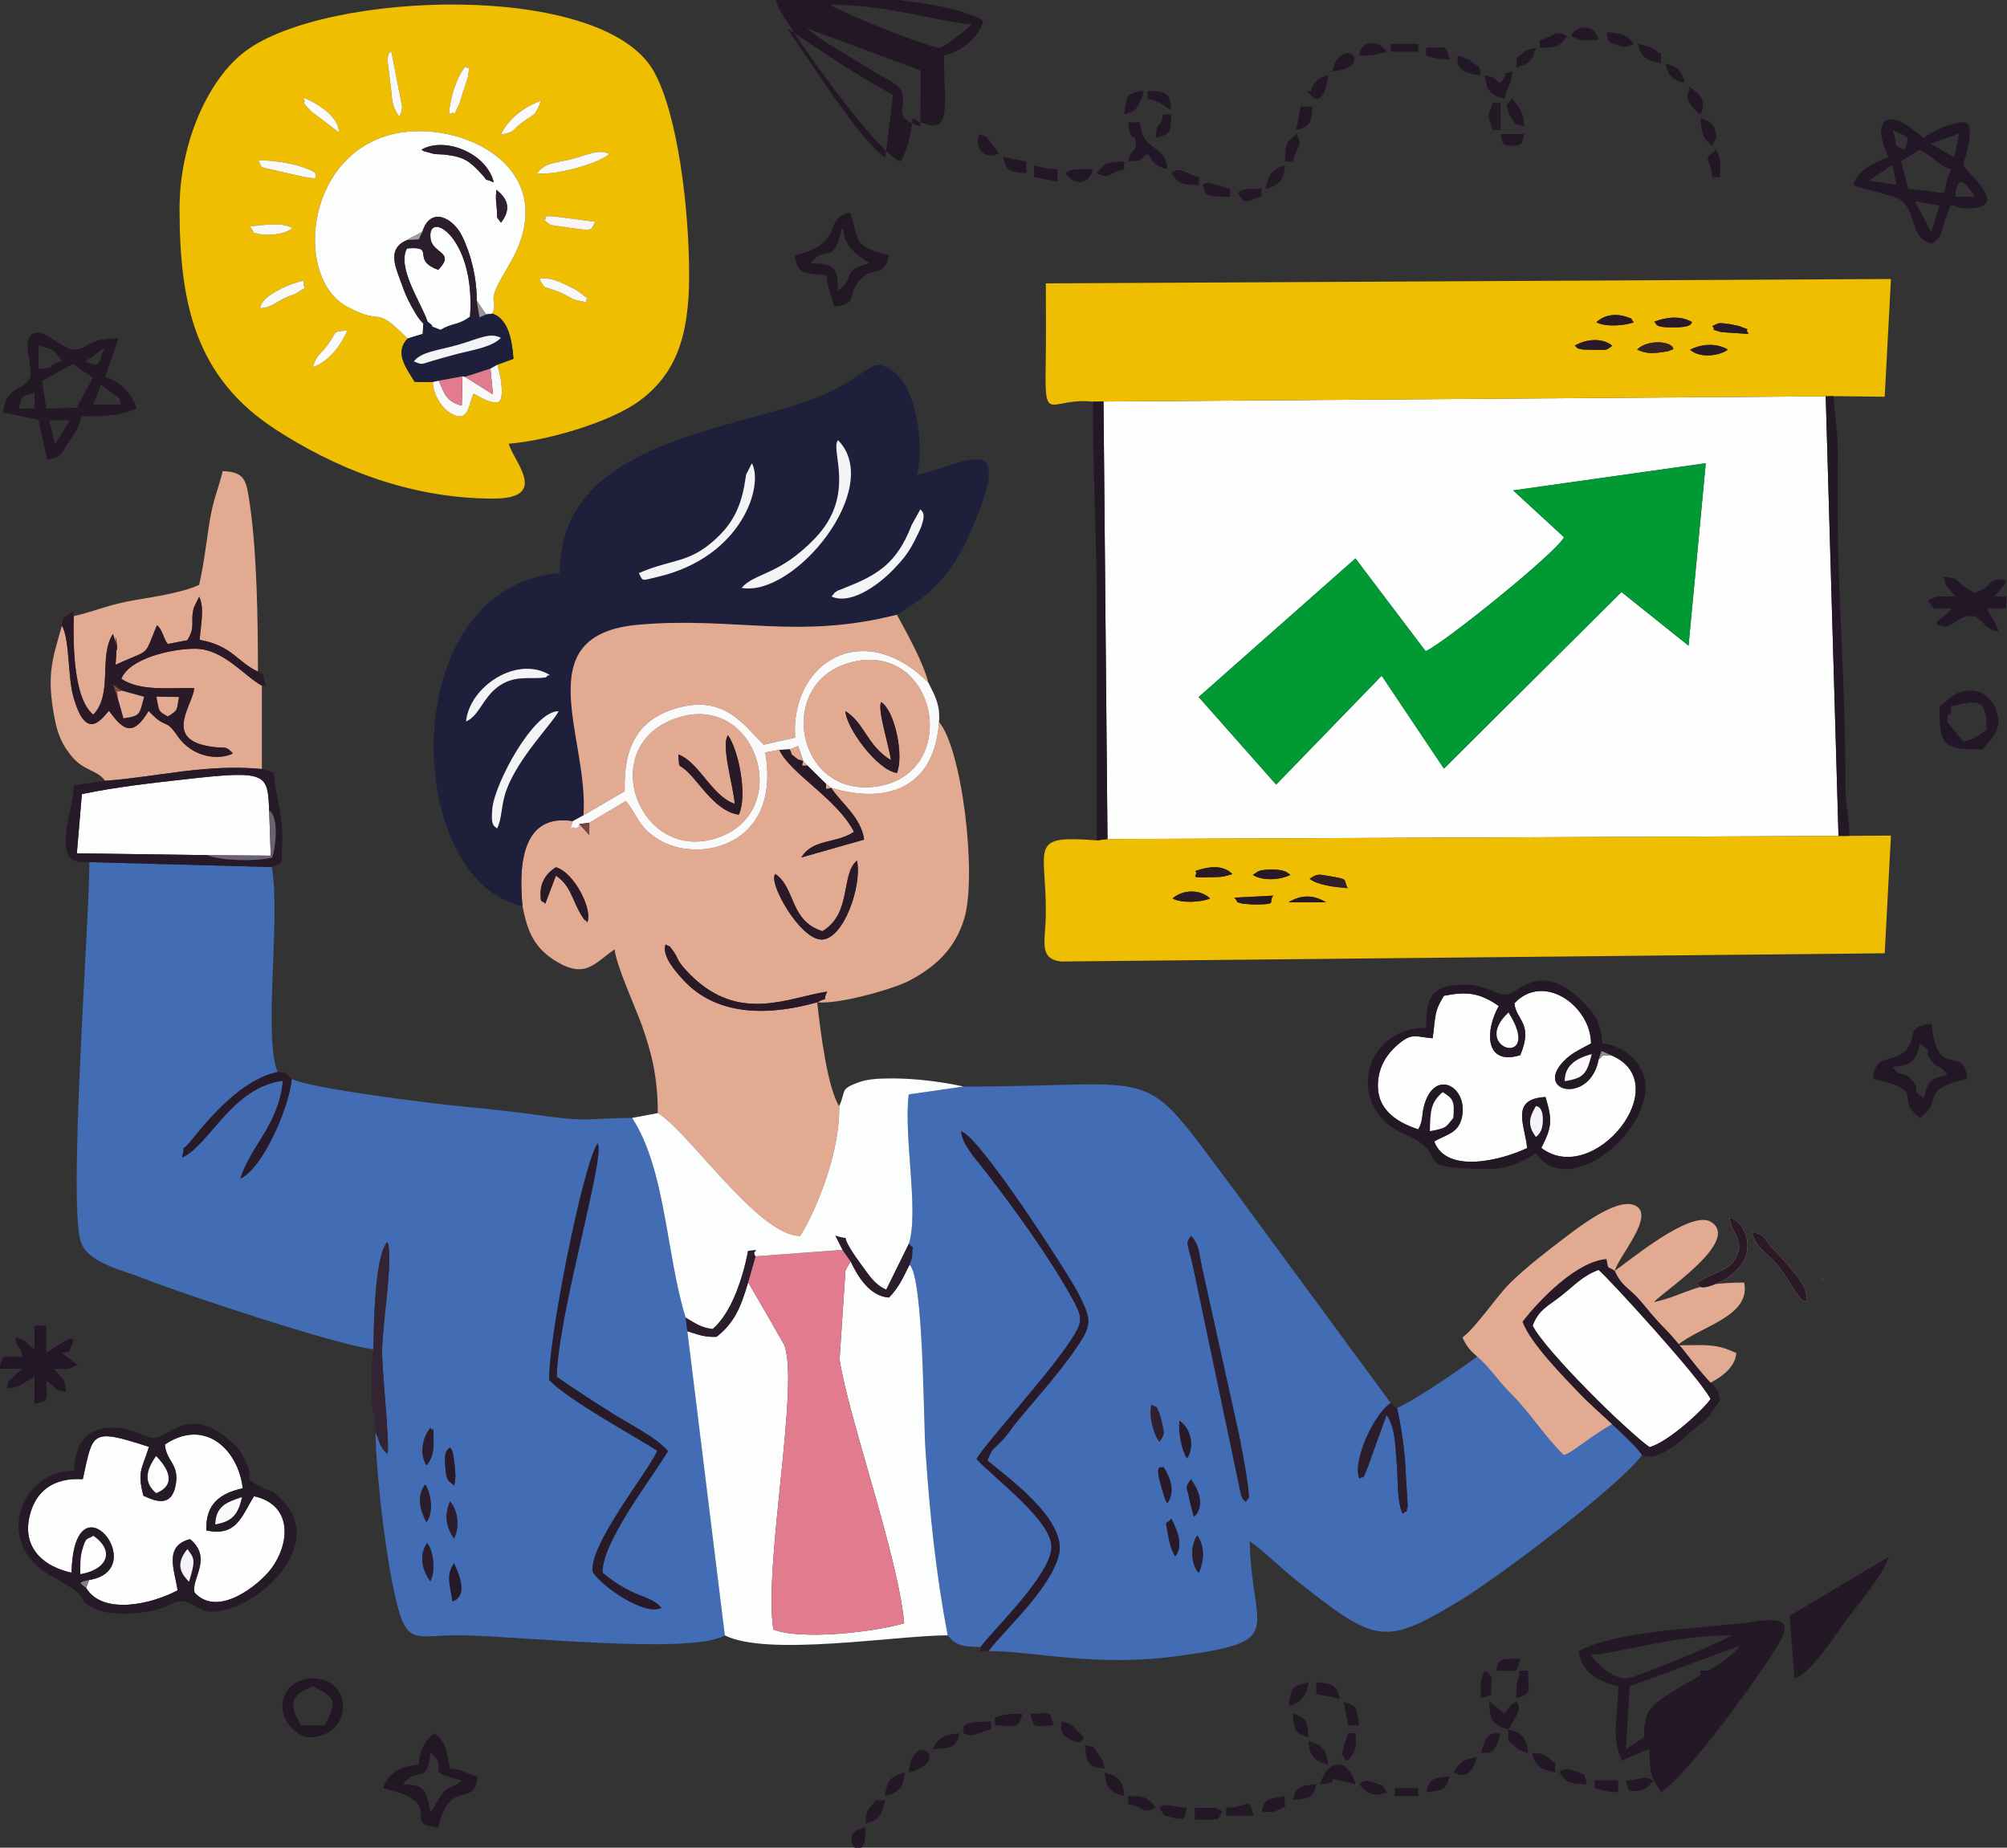 <?xml version="1.0" encoding="UTF-8"?>
<!DOCTYPE svg PUBLIC "-//W3C//DTD SVG 1.1//EN" "http://www.w3.org/Graphics/SVG/1.1/DTD/svg11.dtd">
<!-- Creator: CorelDRAW -->
<svg xmlns="http://www.w3.org/2000/svg" xml:space="preserve" width="100mm" height="92.064mm" version="1.1" style="shape-rendering:geometricPrecision; text-rendering:geometricPrecision; image-rendering:optimizeQuality; fill-rule:evenodd; clip-rule:evenodd"
viewBox="0 0 10000 9206.4"
 xmlns:xlink="http://www.w3.org/1999/xlink"
 xmlns:xodm="http://www.corel.com/coreldraw/odm/2003">
 <rect x="0" y="0" width="10000" height="9206.4" fill="#333333" stroke="none"/>
 <defs>
  <style type="text/css">
   <![CDATA[
    .fil5 {fill:#009933}
    .fil4 {fill:#1D1F3B}
    .fil14 {fill:#231626}
    .fil10 {fill:#231726}
    .fil25 {fill:#241725}
    .fil11 {fill:#241726}
    .fil9 {fill:#241826}
    .fil28 {fill:#261926}
    .fil8 {fill:#261928}
    .fil15 {fill:#291A29}
    .fil13 {fill:#2A1A27}
    .fil16 {fill:#2C1D2C}
    .fil26 {fill:#301F30}
    .fil24 {fill:#321E28}
    .fil17 {fill:#332333}
    .fil27 {fill:#372326}
    .fil0 {fill:#426CB4}
    .fil21 {fill:#6B636D}
    .fil29 {fill:#714542}
    .fil32 {fill:#847D85}
    .fil34 {fill:#874937}
    .fil33 {fill:#928C93}
    .fil30 {fill:#99949B}
    .fil31 {fill:#A29DA3}
    .fil7 {fill:#E17B8D}
    .fil23 {fill:#E17C8E}
    .fil3 {fill:#E3AA92}
    .fil2 {fill:#EFBE00}
    .fil18 {fill:#F4F3F5}
    .fil19 {fill:#F8F8F8}
    .fil22 {fill:#FAF4F4}
    .fil12 {fill:#FBFAFA}
    .fil6 {fill:#FCFDFD}
    .fil20 {fill:#FDFDFD}
    .fil1 {fill:#FEFEFF}
   ]]>
  </style>
 </defs>
 <g id="Слой_x0020_1">
  <g id="_105553496925088">
   <path class="fil0" d="M2254.11 7979.2c-10.42,-85.24 -34.37,-123.36 7.71,-190.12 86.52,174.86 -5.38,187.88 -7.71,190.12zm-109.47 -100.53c-42.02,-53.68 -58.02,-130.92 -16.3,-190.68 32.92,43.03 42.08,139.5 16.3,190.68zm117.18 -212.37c-33.87,-50.49 -51.87,-110.73 -19.52,-185.2 41.1,46.52 48.06,132.61 19.52,185.2zm-136.71 -81.58c-31.24,-56.43 -51.3,-130.47 -6.12,-188.32 28.48,44.77 43.31,139.72 6.12,188.32zm117.19 -373.14c10.16,17.55 9.06,7.22 16.65,39.97 0.67,2.88 6.97,55.07 7.05,56.02 4.42,55.25 5.16,41.2 -2.2,94.17 -32.78,-26.72 -38.79,-21.08 -45.15,-93.1 -7.6,-86.13 13.17,-83.54 23.65,-97.06zm-117.19 90.35c-36.83,-58.11 -19.12,-141.56 19.53,-187.28 20.33,33.07 12.49,-36.42 15.59,50.53 2.17,60.98 -5.71,102.88 -35.12,136.75zm611.93 -425.08c-8.56,-184.09 166.46,-1070.19 240.62,-1179.41 40.51,63.03 -197.65,849.39 -203.78,1162.51 86.13,60.38 176.75,118.78 279.58,183.96 81.69,51.79 219.89,120.12 274.44,186.48 -66.18,116.76 -329.69,450.28 -325.92,605.47 156.67,131.74 237.37,108.08 293.25,175.78 -88.1,41.41 -296.67,-110.59 -340.23,-175.78 -32.63,-125.62 288.56,-521.75 319.79,-607.68 -140.53,-88.19 -440.69,-251.16 -537.75,-351.33zm-876.82 -154.27c3.07,-92.23 2.98,-460.97 69.58,-533.96 2.03,4.92 4.45,11.5 5.22,15.08 19.81,92.39 -25.47,361.85 -31.08,518.88 -3.32,92.5 41.44,491.47 25.86,521.58 -42.06,-38.96 -36.08,-60.48 -58.6,-107.9 0,186.63 59.57,734.68 127.16,924 44,123.23 106.93,89.84 263.72,87.84 265.25,-3.38 1178.94,101.96 1349.35,0.26l-186.64 -1515.28 -8.09 -67.3c-97.15,-306.68 -98.59,-738.14 -267.19,-995.55 -193.96,0 -213.9,21.53 -429.57,-8.9 -151.91,-21.43 -292.67,-36.88 -437.92,-50.35 -132.95,-12.34 -771.58,-93.23 -827.99,-136.06 -14.67,151.1 -147.24,447.91 -256.79,497.77 57.07,-173.17 190.88,-266.11 212.38,-487.73 -253.69,32.78 -362.44,316.68 -502.37,383.44 22.38,-95.15 -17.06,-7.84 43.73,-83.38 104.98,-130.44 255.69,-304.45 431.94,-343.79 -72.54,-175.09 16.75,-769.77 -28.62,-1021l-908.88 -24.65c0,297.21 -110.1,1733.64 -39.85,1900.44 41.98,99.69 212.79,135.39 313.05,175.24 202.46,80.46 993.29,340.89 1141.6,351.32z"/>
   <path class="fil1" d="M8499.02 2308.14l-85.73 909.01 -334.19 -267.33 -884.66 879.97 -310.14 -463.16 -525.82 542.63 -385.99 -436.27 781 -690.45 349.75 462.07c83.69,-33.57 656.19,-494.54 689.46,-568l-253.11 -233.05 959.43 -135.42zm-3000.72 -307.57l19.87 2180.17 3642.28 -15.54 -63.74 -2190.59 -3598.41 25.96z"/>
   <path class="fil0" d="M5972.76 7837.18c-40.21,-42.93 -43.19,-135.05 -7.01,-186.76 33.29,48.95 38.71,117.24 7.01,186.76zm-136.2 -269.64c31.54,63.07 60.73,133.55 19.02,187.54 -17.45,-27.7 -27.4,-59.06 -34.81,-103.54 -15.34,-92.14 -15.35,-46.86 15.79,-84zm97.14 -196.12c41.8,55.22 69.98,133.64 15.51,186.81 -7.95,-23.64 -19.49,-69.38 -26.54,-105.71 -7.77,-40.02 -21.9,-36.15 11.03,-81.1zm-136.72 -62.53c38.85,62.68 58.13,123.13 19.53,181.89 -10.16,-19.6 -1.8,8.13 -19.24,-45.86 -55.1,-170.42 -9.1,-124.7 -0.29,-136.03zm117.19 -41.69c-25.3,-38.81 -43.45,-127.12 -37.66,-187.83 65.8,44.35 72.17,139.78 37.66,187.83zm-125.9 -183.41c12.35,63.11 18.55,54.95 -10.82,99.95 -28.85,-31.68 -56.61,-138.04 -39.06,-184.08 32.6,19.88 17.75,-2.05 37.39,38.49 0.95,1.97 12.21,44.19 12.49,45.64zm430.89 327.74c5.16,80.62 9.85,31.02 -12.02,71.79 -14.23,-16.58 -11.03,-4.15 -23.35,-33.95l-241.02 -1146.22c-30.87,-132.22 -34.63,-98.44 -9.07,-145.41 43.52,46.01 38.99,84.18 55.36,157.52l184.41 833.33c11.42,59.21 23.96,122.2 33.19,181.38 1.43,9.14 11.94,72.75 12.5,81.56zm-1418.35 -1997.55l-272.92 39.07c-26.68,204.9 51.62,581.96 0.68,744.24 32.53,36.97 16.38,-13.55 16.29,54.16 -0.03,20.44 -7.8,31.3 -12.83,50.05 69.74,68.8 68.75,768.82 79.23,924.24 21.81,323.5 52.47,617.74 110.66,922.62 38.43,50.45 77.51,56.9 163.9,58.59 58.14,-81.85 344.65,-352.33 352.97,-493.62 7.98,-135.37 -295.07,-354.56 -372.99,-443.88 36.12,-67.08 347.99,-408.62 464.8,-583.97 66.23,-99.41 67.74,-117.32 6.39,-225.84 -123,-217.58 -279.03,-431.02 -428.79,-625.53 -38.5,-50 -115.7,-131.14 -118.92,-197.19 96.43,29.82 543.32,727.1 583.33,807.7 57.76,116.39 72.98,147.6 5.29,249.33 -95.76,143.92 -204.88,261.29 -311.73,391.01 -34.05,41.35 -40.86,59.9 -78.25,98 -51.88,52.89 -40.53,29.75 -68.32,93.42 78.42,69.2 398,290.36 356.99,467.93 -39.36,170.41 -275.1,380.1 -351.36,482.17 227.38,0 528.44,80.68 936.77,25.96 560.91,-75.18 374.9,-113.67 364.67,-572.83 69,46.2 149.56,128.95 222.99,187.17 404.11,320.39 442.32,338.09 818.48,112.11 190.16,-114.24 800.24,-573.41 913.39,-728.97 -45.2,-69.37 -239.18,-229 -315.81,-310.73 -68.76,-73.36 -239.77,-243.5 -279.69,-353.33 -100.93,91.29 -499.67,375.93 -624.8,429.69 19.21,89.79 30.42,162.4 38.98,255.1l13.72 231.81c-13.05,59.38 4.14,10.19 -25.54,40.36 -30.43,-70.72 -21.39,-173.33 -29.28,-255.42 -7.09,-73.88 -5.59,-175.89 -50.66,-236.75l-93.5 259.58c-31.28,77.75 -13.27,35.63 -41.4,57.83 -38.28,-87.26 75.89,-328.92 156.25,-376.67l-792.42 -1077.96c-471.02,-628.78 -315.49,-499.45 -1336.57,-499.45z"/>
   <path class="fil2" d="M1558.23 1828.92c25.13,-71.55 30.81,-51.74 74.3,-110.53 49.98,-67.55 18.71,-66.93 97.56,-71.11 -25.21,60.98 -86.76,154.7 -171.86,181.64zm-261.83 -293.27c4.11,-63.95 151.79,-123.8 216.22,-137.76 -1.1,67.93 30.44,16.3 -25.68,56.86 -21.75,15.72 -38.81,16.09 -68.84,30.52 -48.73,23.4 -68.4,48.11 -121.7,50.38zm1391.11 -145.1c45.86,-16.78 120.3,21.39 183.3,53.83l58.07 43.82c-32.57,15.23 41.48,27.33 -50.34,8.89 -28.51,-5.73 -41.16,-18.15 -66.91,-30.25 -114.26,-53.66 -84.31,-10.22 -124.12,-76.29zm-234.26 172.29c79.83,24.4 98.77,136.8 105.05,224.89l-80.07 29.56c5.19,22.19 15.45,55.85 18.58,82.04 12.45,104.39 -12.39,99.7 -15.34,105.59 -45.45,4.54 -85.46,-26.17 -121.99,-43.3 -26.92,56.73 -23.43,152.6 -117.66,95.18 -43.87,-26.72 -85.22,-97.78 -85.05,-153.22l-90.43 -0.97c-49.14,-78.28 -99.43,-147.2 -35.65,-215.68 -175.14,-175.72 -109.77,-57.43 -298.64,-157.47 -263.04,-139.32 -215.9,-736.62 204.69,-855.84 321.61,-91.17 838.86,132.53 635.61,577.69 -26.8,58.71 -55.22,98.23 -83.67,152.14 -59.2,112.19 -6.54,89.7 -35.43,159.39zm-1207.97 -434.6c65.08,-7.25 161.58,-22.37 211.97,8.4 -41.1,34.94 -129.95,36.67 -153.18,31.57 -63.6,-13.94 -23.72,2.39 -58.79,-39.97zm1467.31 -30.66c22.74,-14.96 -43.32,-32.32 123.23,-9.97 44.24,5.93 93.05,12.28 131.69,17.86 -30.42,36.43 9.8,50.74 -139.75,27.94 -107.12,-16.33 -74.31,-5.88 -115.17,-35.83zm-1425.42 -298.03c80.61,-3.81 225.06,21.56 286.93,63.65 -17.94,14.71 61.23,48 -149.59,-1.88 -160.24,-37.92 -108.76,-18.62 -137.34,-61.77zm1388.48 64.93c40.25,-56.75 98.19,-52.2 177.94,-73.32 74.7,-19.78 130.47,-50.35 182.04,-23.79 -53.19,48.48 -266.31,106.7 -359.98,97.11zm-179.84 -193.75c36.35,-78.84 115.21,-138.49 200.29,-169.1 -32.31,81.05 -30.53,62.44 -87.33,103.24 -61.85,44.41 -36.08,51.39 -112.96,65.86zm-985.76 -184.19c74.7,26.88 182.35,101.21 177.72,172.45l-134.36 -101.93c-64.18,-61.37 -20.7,-33.89 -43.36,-70.52zm726.75 82.75c4.15,-75.39 37.92,-187.65 83.62,-239.38 16.53,34.12 25.36,-44.53 10.88,54.12l-42.82 133.71c-37.67,79.69 -7.39,28.49 -51.68,51.55zm-287.48 -315.37l54.45 278.05c-3.38,33.44 -9.93,37 -15.38,48.87 -41.24,-62.28 -32.4,-86.39 -43.43,-164.66l-14.12 -118.29c6.04,-44.58 4.91,-22.72 18.48,-43.97zm-1054.68 785.06c0,479.08 80.99,843.37 480.17,1101.86 271.95,176.11 644.61,343.46 1082.33,343.46 287.65,0 97.63,-189.7 78.12,-273.44 208.65,-17.36 514.92,-113.66 647.99,-211.39 183.04,-134.46 250.45,-319.06 250.45,-628.46 0,-335.83 -57.58,-804.47 -176,-1015.4 -253.65,-451.79 -1631.08,-401.88 -2034.31,-101.16 -187.14,139.56 -328.75,459.71 -328.75,784.53z"/>
   <path class="fil3" d="M4071.68 4994.11c-230.34,65.27 -498.08,75.77 -669.87,-114.34 -33.92,-37.53 -106.57,-117.64 -85.3,-174.05 37.93,24.08 5.83,-8.1 34.64,28.58 32.66,41.56 11.85,46.43 90.66,124.64 244.32,242.46 491.01,109.19 679.73,82.04 -32.37,64.85 24.9,15.43 -49.86,53.13zm-208.29 -639.23c101.02,68.42 70.57,233.78 234.37,284.92 148.98,-89.44 89.42,-281.99 172.16,-351.84 26.36,125.15 -65.65,389.02 -173.95,393.55 -108.37,4.54 -272.6,-288.81 -232.58,-326.63zm-1146.67 148.06c-18.5,-22.79 -22.14,3.37 -23.25,-45.64 -1.49,-65.48 32.67,-108.66 76.17,-136.11 94.62,27.05 185.11,216.93 156.25,274.37 -3.36,-3.56 -8.84,-13.74 -10.15,-10.61 -1.27,3.04 -7.92,-8.19 -9.6,-10.66 -12.95,-18.93 -9.88,-13.07 -22.18,-36.54 -34.97,-66.74 -47.63,-131.53 -114.24,-174.67l-53 139.86zm1424.51 -577.42c46.69,73.01 149.13,145.87 164.45,257.93l-312.64 88.94c56.4,-94.78 175.21,-67.64 261.85,-127.94 -83.06,-163.51 -317.9,-290.23 -372.02,-408l-70.34 12.63c82.88,470.01 -336.76,556.74 -533.02,432.7 -99.62,-62.96 -93.77,-104.75 -160.83,-190.98l-182.12 108.55 -0.94 60.83 -48.7 -54.48c-11.14,31.29 28.39,-3.72 -19.62,22.22 -23.2,-21.88 -34.44,36.48 -13.44,-36.54 -244.03,-39.16 -272.68,200.25 -250.37,424.17 22.61,114.99 52.16,199.47 154.27,265.88 159.23,103.57 202.7,17.36 304.85,-51.04 6.48,77.9 105.88,295.07 133.92,373.89 49.01,137.71 80.92,259.7 80.92,441.91 147.31,83.55 501.98,613.72 709.85,612.29 85.4,-137.85 199.51,-426.3 193.92,-646.84 -57.96,-91.06 -93.45,-370.17 -109.54,-517.53 106.98,11.81 379.19,-66.25 456.64,-106.6 128.71,-67.06 229.54,-156.71 275.96,-309.98 64.77,-213.88 -10.52,-846.67 -125.58,-979.95 -21.01,308.17 -233.97,417.45 -537.47,327.94z"/>
   <path class="fil4" d="M2476.67 4128.07c-9.83,-12.52 -33.22,-4.31 -23.55,-100.36 12.68,-126.04 205.69,-486.76 330.24,-483.91 -29.81,59.81 -200.97,230.07 -260.29,393.28 -27.57,75.85 -19.8,137.74 -46.4,190.99zm-154.63 -533.32c17.65,-175.74 254.93,-330.35 417.22,-231.55 -4.81,2.59 -11.74,1.26 -14.69,7.3 -2.97,6.06 -11.17,5.2 -15.43,5.79 -66.45,9.15 -148.58,-15.4 -230.99,47.76 -74.38,57 -92.2,143.99 -156.11,170.7zm1821.59 -622.17l15.03 -19.13c23.49,-15.15 2.75,-5.35 37.21,-18.86 168.93,-66.23 270.44,-119.95 346.33,-318.13l43.85 -79.16c5.69,11.53 29.23,13.97 4.82,84.93 -5.58,16.21 -30.69,65.89 -38.75,81.22 -32.58,62.04 -60.59,91.59 -101,134.31 -51.72,54.69 -200.6,181.02 -307.49,134.82zm-960.39 -117.19c169.2,-72.42 247.41,-47.35 378.39,-165.79 84.41,-76.33 123.69,-152.4 145.74,-262.02 2.19,-10.86 9.79,-61.13 10.2,-62.55l28.63 -56.59c59.48,106.38 -44.21,466.93 -471.47,566.48 -79.71,18.57 -70.53,23.61 -91.49,-19.53zm992.65 -661.79c230.72,235.29 -216.6,783.64 -480.93,735.56 68.24,-77.51 186.52,-59.86 366.26,-247.3 209.49,-218.46 71.77,-444.7 114.67,-488.26zm-1572.4 2321.95c-22.31,-223.92 6.34,-463.33 250.37,-424.17l53.39 -29c28.24,-387.37 -289.24,-900.07 273.7,-949.52 477.93,-42 792.34,76.51 1287.91,-49.94 191.67,-114.53 283.41,-215.46 376.97,-436.02 208.46,-491.46 -19.49,-320.33 -279.32,-259.79 34.56,-72.03 27.5,-492.44 -175.78,-546.88 -67.95,-18.19 -116.14,102.73 -427.17,197.83 -493.51,150.87 -1174.39,242.8 -1174.39,837.33 -827.21,68.83 -783.13,1531.76 -185.68,1660.16z"/>
   <path class="fil2" d="M6420.05 4496.01c58.15,-35.99 121.48,-40.89 187.07,0l-187.07 0zm-269.97 -23.24l193.51 -10.13c-27.5,37.14 29.11,42.48 -97.46,44.52 -0.17,0.01 -56.8,-4.85 -56.81,-4.86 -54.98,-17.89 -3.02,9.53 -39.24,-29.53zm-307.65 3.71c49.08,-42.57 133.43,-48.93 186.92,0 -39.08,18.96 -144.27,25.7 -186.92,0zm682.86 -97.65c38.64,-25.51 39.44,-23.71 103.67,-12.62 95.06,16.4 62.11,12.87 85.62,59.21 -63.2,-5.32 -149.66,-14.89 -189.29,-46.59zm-282.97 -19.53c30.62,-18.02 20,-22.85 81.61,-26.87 12.38,-0.8 46.52,0.83 58.64,3.66 33.21,7.74 30.82,13.09 46.71,23.21 -49.58,25 -136.03,32.05 -186.96,0zm-286.25 -19.54c77.98,-26.3 139.93,-28.34 184.78,15.49 -42.81,12.18 -41.86,13.85 -90.92,15.51 -148.97,5.03 -71.65,-4.99 -93.86,-31zm-437.9 -159.02l-53.22 6.72c-347.04,-27.25 -251.2,28.43 -254.04,367.28 -1.13,133.59 -38.73,222.56 76.28,236.22l4103.54 -41.04 31.02 -586.34 -206.8 1.26 -54.5 0.36 -3642.28 15.54z"/>
   <path class="fil2" d="M8420.74 1742.81c52.92,-27.49 127.87,-36.65 188.78,-0.7 -35.7,27.24 -133.6,47.8 -188.78,0.7zm-263.84 -0.7c50.3,-52.87 177.27,-43.38 180.62,-2.36l-26.16 10.16c-75.65,12.98 -106.33,13.82 -154.46,-7.8zm-310.47 -19.53c48.94,-30.16 132.02,-44.21 187.11,0 -37.97,27.98 -24.09,18.49 -87.61,20.42 -1.56,0.04 -57.72,-1.19 -58.03,-1.24 -42.07,-7.75 -20.7,-5.03 -41.47,-19.18zm684.69 -97.66c37.96,-16.5 24.06,-18.24 86.08,-10.16 3.99,0.53 48.73,9.89 49.5,10.21 79.95,32.98 15.17,-3.9 46.29,39.01l-136.74 -9.15c-80.11,-25.65 -13.02,3.33 -45.13,-29.91zm-288.37 -22.15c55.59,-21.44 128.43,-33.09 188.87,2.62 -10.12,8.34 1.19,25.57 -95.62,26.09 -92.81,0.49 -80.19,-16.12 -93.25,-28.71zm-288.36 2.62c33.96,-31.96 86.3,-46.19 146.12,-27.79 44.18,13.59 18.63,7.77 40.22,27.79 -38.07,16.41 -141.78,26.17 -186.34,0zm-2508.97 395.92l52.88 -0.74 3598.41 -25.96 40.12 -0.65 253.9 2.81 31.02 -586.63 -4210.7 21.72c0,141.74 1.67,285.43 -1,428.91 -5.11,275.35 25.34,138.42 235.37,160.54z"/>
   <path class="fil5" d="M7539.59 2443.56l253.11 233.05c-33.27,73.46 -605.77,534.43 -689.46,568l-349.75 -462.07 -781 690.45 385.99 436.27 525.82 -542.63 310.14 463.16 884.66 -879.97 334.19 267.33 85.73 -909.01 -959.43 135.42z"/>
   <path class="fil6" d="M3727.6 6388.6c-37.19,130.24 -71.4,204.33 -157.18,272.24 -62.1,3.34 -98.17,-13.56 -145.63,-27.76l186.64 1515.28c211.79,107.78 855.44,0 1110.49,0 -58.19,-304.88 -88.85,-599.12 -110.66,-922.62 -10.48,-155.42 -9.49,-855.44 -79.23,-924.24 -32.64,64.98 -53.76,113.84 -102.23,163.67 -93.57,-5.15 -154.64,-100.95 -191.73,-180.52l-18.25 32.04c-2.27,5.15 -5.32,10.34 -7.49,16.07l-29.16 440.38c44.94,294.59 290.89,974.92 322.07,1315 -146.52,43.36 -510.5,86.1 -651.97,31.27 -50.16,-323.11 133.51,-1229.08 53.19,-1420.28 -1.77,-4.2 -175.59,-306.28 -178.86,-310.53z"/>
   <path class="fil3" d="M9078.23 6371.01l5.83 5.83c-0.38,-0.39 -7.77,-3.89 -5.83,-5.83zm-97.65 111.64c-50.14,-62.08 -83.53,-130.69 -126.33,-181.42 -56.67,-67.16 -102.09,-75.33 -126.48,-164.25 72.24,18.23 51.63,22.57 98.32,76.52 38.72,44.73 159.34,161.4 170.85,220.78 17.07,88.05 -4.71,33.69 -16.36,48.37zm-521.39 -92.1c66.04,-51.45 147.79,-50.68 187.84,-119.31 52.91,-90.66 -24.64,-128.45 -29.31,-204.5 79.7,22.21 122.72,148.67 59.16,234.44 -17.41,23.49 -57.72,62.12 -95.32,80.88 -132.82,66.31 -121.75,8.95 -122.37,8.49zm345.61 -390.63zm-758.99 332.03l758.99 -332.03zm-758.99 332.03c34.84,78.18 68.86,82.24 124.46,145.67 52.89,60.35 60.54,76.91 128.18,145.42 86.28,87.38 158.31,203.74 252.44,294.63 60.36,-15.79 174.09,-145.27 434.97,-248.4 131.26,-51.89 411.9,-108.86 424.4,-259.19 -102.43,-49.15 -147.57,-39.07 -292.96,-39.07 106.54,-92.61 368.02,-142.57 332.03,-312.5 -261.05,0 -269.77,55.85 -449.22,97.66 32.17,-43.92 438.93,-304.79 283.24,-400.23 -101.45,-62.21 -415.26,201.6 -478.55,243.98 20.17,-75.58 213.18,-286.22 93.57,-328.4 -91.86,-32.4 -283.92,119.23 -339.2,160.9 -88.16,66.48 -203.54,156.07 -277.64,230.17 -70.01,70 -168.09,219.55 -235.72,269.36z"/>
   <path class="fil7" d="M3764.24 6259.76l-36.64 128.84c3.27,4.25 177.09,306.33 178.86,310.53 80.32,191.2 -103.35,1097.17 -53.19,1420.28 141.47,54.83 505.45,12.09 651.97,-31.27 -31.18,-340.08 -277.13,-1020.41 -322.07,-1315l29.16 -440.38c2.17,-5.73 5.22,-10.92 7.49,-16.07l18.25 -32.04 -39.9 -56.95 -433.93 32.06z"/>
   <path class="fil6" d="M4181.22 5511.64c5.59,220.54 -108.52,508.99 -193.92,646.84 -207.87,1.43 -562.54,-528.74 -709.85,-612.29l-127.94 24.04c168.6,257.41 170.04,688.87 267.19,995.55 43.4,24.16 72.9,49.94 134.19,56.23 89.34,-75.77 147.85,-240.29 176.69,-389.65 81.69,-5.34 8.57,-6.34 36.66,27.4l433.93 -32.06 -35.66 -70.62c105.13,35.76 -11.83,-46.82 125.91,140.64 45.2,61.52 69.21,102.44 127.28,128.46l112.87 -228.89c50.94,-162.28 -27.36,-539.34 -0.68,-744.24l272.92 -39.07c-92.41,-21.57 -236.56,-40.64 -351.76,-40.53 -71.47,0.07 -126.3,2.35 -175.6,20.99 -90.46,34.22 -56.45,39.66 -92.23,117.2z"/>
   <path class="fil3" d="M2907.25 4062.38l205.69 -120.15c-7.89,-217.97 66.02,-349.98 238.37,-407.53 253.87,-84.77 354.74,78.57 453.49,176.02l157.12 -35.15c-25.26,-375.7 339.12,-599.75 663.19,-274.84 -24.61,-101.67 -109.98,-251.93 -156.25,-337.81 -495.57,126.45 -809.98,7.94 -1287.91,49.94 -562.94,49.45 -245.46,562.15 -273.7,949.52z"/>
   <path class="fil1" d="M8026.26 5257.46c-60.85,6.85 -23.09,-10.38 -61.41,22.81 -44.18,230.24 -339.18,157.62 -159.64,-6.12 32.9,-30.01 73.72,-48.57 122.26,-75.01 -1.35,-187.26 -236.54,-355.31 -381.56,-200.46 5.9,84.67 96.71,97.11 28.82,259.03 -181.95,54.81 -173.53,-128.13 -106.98,-244.97 -95.33,-66.65 -158.88,-73.35 -273.17,-51.16 -49.3,79.68 -40.34,93.2 -56.25,211.71 -88.95,-7.35 -102.7,-30.61 -178.48,35.99 -39.06,34.33 -77.29,84.14 -89.56,149.41 -29.93,159.23 81.27,230.91 196.22,268.53 29.31,-51.69 12.55,-74.22 35.71,-138.71 58.04,-161.67 213,-67.34 181.97,77.99 -17.08,79.98 -73.79,84.13 -137.99,120.92 60.09,163.21 334.87,94.27 462.68,33.04 -7.8,-108.31 -89.45,-245.05 91.52,-254.34 36.09,116.67 31.2,151.87 -20.79,253.64 262.18,199.96 680.74,-323.98 346.65,-462.3z"/>
   <path class="fil1" d="M444.64 7872.54l-15.86 39c81.09,136.14 322.8,84.05 456.32,12.43 -16.17,-103.14 -69.24,-221.21 61.89,-254.85 115.2,95.91 2.48,199.12 22.83,266.69 119.41,129.42 325.28,-45.94 378.43,-115.54 99.91,-130.85 109.1,-323.53 -82.52,-364.99 -62.39,98.87 -85.5,202.8 -237.58,170.32 -4.66,-131.4 67.14,-184.62 181.49,-209.92 -23.26,-194.55 -189.01,-351.18 -387.62,-218.4 3.88,83.04 74.99,97.01 52.48,206.31 -22.61,109.74 -102.99,75.38 -160.18,48.94 -32.3,-123.53 -4.9,-135.56 27.9,-243.29 -294.09,-95.87 -277.63,-71.93 -329.65,160.66 -9.75,2.83 -215.92,-29.74 -265.8,186.85 -37.18,161.48 78.39,251.96 209.77,279.26 12.21,-502.29 402.83,-15.54 88.1,36.53z"/>
   <path class="fil6" d="M2472.71 945.95c49.15,36.9 81.5,89.74 23.49,163.47 -32.63,-42.54 -13.56,-13.61 -22.65,-87.85 -5.69,-46.55 0.13,-60.95 -0.84,-75.62zm-372.75 -199.94c112.46,-66.6 323.93,14.11 360.33,162.4 -70.54,-30.25 -7.7,13.63 -72.97,-54.28 -49.69,-51.71 -76.81,-72.27 -166.74,-83.3 -15.2,-1.86 -48.83,-2.2 -56.65,-3.42l-50.03 -13.62c-3.7,-1.27 -9.37,-5.07 -13.94,-7.78zm-69.27 940.92l75.61 -23.25 2.86 -51.05c-11,-12.6 -16.95,-17.95 -30.64,-38.28 -7.57,-11.25 -22.56,-37.69 -29.39,-50.25 -22.84,-42.04 -31.02,-62.52 -47.47,-107.92 -32.97,-91.01 -74.96,-176.83 27.13,-220.53 31.81,-20.49 44.06,-21.24 76.08,-41.94 40.8,-127.73 152.84,-67.84 196.88,21.4 45.49,92.16 74.27,209.91 73.53,322.3l46.38 69.5 31.59 -4.07c28.89,-69.69 -23.77,-47.2 35.43,-159.39 28.45,-53.91 56.87,-93.43 83.67,-152.14 203.25,-445.16 -314,-668.86 -635.61,-577.69 -420.59,119.22 -467.73,716.52 -204.69,855.84 188.87,100.04 123.5,-18.25 298.64,157.47z"/>
   <path class="fil3" d="M523.55 3890.57c267.18,-19.86 499.78,-85.15 781.25,-58.81l0 -415.09c-90.94,-50.72 -191.37,-182.6 -330.27,-184.19 -122.45,-1.4 -333.71,50.79 -369.77,150.25 96.65,63.24 240.36,43.28 362.29,45.74 -0.4,74.85 -152.07,244.85 61.88,287.87 100.44,20.19 84.71,-9.33 131.9,37.49 -63.42,33.56 -198.88,26.6 -277.1,-87.93 -63.25,-92.6 -52.19,-25.84 -143.24,-123.64 -75.81,127.26 -124.43,102.07 -197.42,-1.08 -36.22,39.32 -115.33,162.23 -179.2,-76.7 -25.73,-96.25 -16.74,-279.44 -55.17,-346.98 -50.66,173.72 -76.47,251.23 -37.26,458.73 14.83,78.51 36.43,132.48 83.57,189.87 64.51,78.55 126.26,66.72 168.54,124.47z"/>
   <path class="fil3" d="M367.24 3070.23c-2.57,118.48 -5.25,409.05 97.71,490.63 99.51,-103.97 25.22,-290.7 97.66,-401.85l10.7 32.02c26.52,158.22 -5.36,-119.74 5.97,35.85 1.78,24.46 -2.07,60.26 -3.48,85.47 180.03,-82.48 138.06,-32.82 206.21,-197.02 27.79,20.8 31.61,67.3 54.04,93.58l97.44 -18.88c43.75,-72.15 12.95,-88.9 32.12,-161.64l26.69 -55.43c26.9,54.26 8.32,140.79 2.35,215.15 163.91,29.87 185.07,109.36 290.61,158.32 0,-260.28 -5.4,-601.72 -41.47,-840.2 -15.77,-104.29 -18.72,-156.08 -134.31,-158.65 -22.05,94.62 -47.22,133.94 -67.22,264.8 -17.23,112.67 -27.33,204.46 -49.96,301.6 -77.68,37.27 -219.96,59.43 -315.37,75.26 -135.83,22.53 -196.81,54.73 -309.69,80.99z"/>
   <path class="fil1" d="M7636.82 6605.39c64.37,126.32 466.18,522.47 582.04,605.25 91.59,-24.36 266.14,-184.11 304.22,-239.9 -50.79,-101.24 -504.87,-598.27 -558.13,-642.95 -80.24,29.79 -122.81,79.43 -186.64,129.56 -65.91,51.77 -111.56,68.59 -141.49,148.04z"/>
   <path class="fil1" d="M1031.99 4260.97l316.95 2.58 -7.86 -224.93c-7.36,-183.75 -9.19,-202.06 -412.32,-156.42 -169.27,19.16 -350.46,38.83 -520.76,74.54l-25.07 295.08 649.06 9.15z"/>
   <path class="fil3" d="M4390.73 3498.15c69.23,45.4 113.7,268.66 78.13,353.12 -100.63,-14.23 -255.28,-230.12 -256.16,-307.72 96.09,59.46 106.38,171.43 226.63,244.2 -7.97,-64.1 -69.95,-258.33 -48.6,-289.6zm-136.92 -201.22c-399.92,88.73 -290.58,693.4 126.04,619.94 407.96,-71.93 291.03,-712.47 -126.04,-619.94z"/>
   <path class="fil3" d="M3627.33 3663.44c55.1,79.43 97.21,303.62 54.05,395.48 -107.26,-12.79 -186.38,-143.09 -249.05,-206.87 -56.12,-57.11 -46.63,-8.97 -52.13,-92.84 106.58,41.2 164.95,206.8 280.58,245.96 -5.67,-84.72 -69.99,-292.61 -33.45,-341.73zm-246 -88.78c-423.85,131.95 -198.57,737.29 197.93,598.21 376.17,-131.95 192.22,-719.67 -197.93,-598.21z"/>
   <path class="fil8" d="M941.86 7881.38c-30.31,-32.76 -76.26,-79.84 -8.16,-162.77 36.1,48.54 41,52.97 8.16,162.77zm-541.83 -38.25c0.55,-40.69 -1.35,-81.28 10.07,-121.01 20.01,-69.67 23.6,-48.02 54.85,-69.72 112.24,78.41 64.79,169.57 -64.92,190.73zm672.28 -247.62c4.96,-89.03 50.38,-108.64 133.51,-135.82 -19.72,85.48 -46.66,120.63 -133.51,135.82zm-294.39 -155.88c-64.74,-55.64 -47.89,-115.77 -0.47,-184.35 52.4,52.07 109.98,140.92 0.47,184.35zm-349.14 471.91c-31.43,-24.29 -42.76,-26.62 15.86,-39 314.73,-52.07 -75.89,-538.82 -88.1,-36.53 -131.38,-27.3 -246.95,-117.78 -209.77,-279.26 49.88,-216.59 256.05,-184.02 265.8,-186.85 52.02,-232.59 35.56,-256.53 329.65,-160.66 -32.8,107.73 -60.2,119.76 -27.9,243.29 57.19,26.44 137.57,60.8 160.18,-48.94 22.51,-109.3 -48.6,-123.27 -52.48,-206.31 198.61,-132.78 364.36,23.85 387.62,218.4 -114.35,25.3 -186.15,78.52 -181.49,209.92 152.08,32.48 175.19,-71.45 237.58,-170.32 191.62,41.46 182.43,234.14 82.52,364.99 -53.15,69.6 -259.02,244.96 -378.43,115.54 -20.35,-67.57 92.37,-170.78 -22.83,-266.69 -131.13,33.64 -78.06,151.71 -61.89,254.85 -133.52,71.62 -375.23,123.71 -456.32,-12.43zm133.83 -798.34c-134.8,0 -183.89,77.57 -195.31,214.85 -265.67,0 -402.71,363.49 -113.26,523.41 234.24,129.41 104.3,105.64 211.16,160.44 71.1,36.47 195.37,36.05 304.51,11.53 65.89,-14.8 92.4,-47.61 141.86,-44.35 51.63,3.4 86.44,52.09 139.32,52.09 228.43,0 598.04,-343.48 338,-572.37 -51.84,-45.64 -14.54,-14.08 -73.9,-43.3 -126.01,-62.02 -30.69,-18.55 -100.58,-153.32 -20.89,-40.27 -28.48,-47.16 -60.27,-76.45 -202.73,-186.73 -312.99,-29.33 -380.19,-21.34 -52.28,6.2 -103.79,-51.19 -211.34,-51.19z"/>
   <path class="fil9" d="M7652.45 5665.08c-38.03,-54.66 -38.83,-87.23 0,-153.1 0.13,0.11 37.79,-4.85 34.68,75.81 -1.37,35.6 -11.31,59.99 -34.68,77.29zm-527.75 -29.02c1.33,-103.86 5.46,-143.68 63.47,-194.23 53.48,33.66 59.66,44.2 52.92,128.4 -39.71,49.61 -34.41,50.41 -116.39,65.83zm671.58 -249.11c0.15,-78.59 57.66,-113.84 134.69,-134.84 -25.22,97.19 -37.26,119.48 -134.69,134.84zm-280.14 -341.86c177.14,280.62 -197.98,184.21 0,0zm448.71 235.18l14.95 -43.46 46.46 20.65c334.09,138.32 -84.47,662.26 -346.65,462.3 51.99,-101.77 56.88,-136.97 20.79,-253.64 -180.97,9.29 -99.32,146.03 -91.52,254.34 -127.81,61.23 -402.59,130.17 -462.68,-33.04 64.2,-36.79 120.91,-40.94 137.99,-120.92 31.03,-145.33 -123.93,-239.66 -181.97,-77.99 -23.16,64.49 -6.4,87.02 -35.71,138.71 -114.95,-37.62 -226.15,-109.3 -196.22,-268.53 12.27,-65.27 50.5,-115.08 89.56,-149.41 75.78,-66.6 89.53,-43.34 178.48,-35.99 15.91,-118.51 6.95,-132.03 56.25,-211.71 114.29,-22.19 177.84,-15.49 273.17,51.16 -66.55,116.84 -74.97,299.78 106.98,244.97 67.89,-161.92 -22.92,-174.36 -28.82,-259.03 145.02,-154.85 380.21,13.2 381.56,200.46 -48.54,26.44 -89.36,45 -122.26,75.01 -179.54,163.74 115.46,236.36 159.64,6.12zm-663.96 -374.1c-174.61,0 -195.31,66.68 -195.31,214.84 -316.15,0 -408.64,401.88 -103.03,532.72 248.36,106.32 -13.42,170.41 415.53,170.41 99.94,0 173.6,-37.43 234.37,-78.13 151.41,226.12 546.88,-78.43 546.88,-332.03 0,-111.79 -107.96,-205.95 -214.85,-214.84 -8.26,-99.19 -35.4,-143.12 -91.76,-201.21 -210.33,-216.77 -319.44,-54.1 -383.4,-43.5 -51.41,8.53 -101.74,-48.26 -208.43,-48.26z"/>
   <path class="fil10" d="M3921.98 140.55c167.76,112.33 345.44,235.77 527.34,332.03l-38.24 312.61c-82,-54.47 -193.61,-218.16 -260.3,-307.03l-228.8 -337.61zm97.66 0l567.91 211.01 -1.5 277.27c-136.96,-36.57 -75.96,-92.36 -87.49,-153.26 -11.11,-58.68 -87.33,-81.48 -146.87,-120.2 -99.29,-64.57 -247.98,-141.75 -332.05,-214.82zm0 0zm58.59 -58.6l-58.59 58.6zm58.59 -58.6c286.51,0 523.65,82.72 703.13,97.66 -13.7,18.68 -137.79,117.19 -156.25,117.19 -58.63,0 -511.94,-184.48 -546.88,-214.85zm-58.59 -19.53l5.82 5.82c-0.38,-0.38 -7.76,-3.88 -5.82,-5.82zm410.16 800.78c32.08,-60.64 51.52,-129.97 58.59,-214.84 207.96,110.04 156.25,-49.46 156.25,-312.5 85.73,-22.89 174.18,-85.09 195.31,-175.78 -209.62,-110.92 -618.3,-109.96 -851.48,-145.68 -110.68,-16.95 -232.3,-35.08 -159.37,97.72 73.14,133.19 490.65,721.7 600.7,751.08z"/>
   <path class="fil11" d="M9410.26 7757.73c-22.24,83.32 -156.99,241.89 -212.05,315.3 -53.82,71.75 -176,268.62 -256.7,290.17l-25.11 -312.03 493.86 -293.44zm19.54 -19.53l-19.54 19.53 19.54 -19.53zm0 0zm-664.07 488.28l664.07 -488.28zm-664.07 488.28l18.31 -312.59 546.03 -200.59c-70.22,112.89 -430.06,240.83 -460.12,343.96 -44.94,154.2 46.98,67.98 -104.22,169.22zm585.94 -527.34l5.83 5.82c-0.39,-0.38 -7.77,-3.88 -5.83,-5.82zm-585.94 175.78c-69.12,0 -145.45,-71.89 -175.78,-117.19 175.96,-14.64 412.39,-97.65 703.13,-97.65 -41.53,28.85 -482.17,214.84 -527.35,214.84zm-234.37 -136.72c8.89,106.89 102.38,154.13 195.31,175.78 0,161.51 -38.01,251.18 19.53,371.1 33.45,-16.06 103.35,-49.69 136.72,-58.6 0,125.65 7.87,139.09 58.59,214.85 136.04,-91.1 492.48,-581.93 587.89,-743.63 64.15,-108.73 12.31,-126.34 -126.2,-105.82 -237.31,35.17 -666.27,37.54 -871.84,146.32z"/>
   <path class="fil12" d="M3381.33 3574.66c390.15,-121.46 574.1,466.26 197.93,598.21 -396.5,139.08 -621.78,-466.26 -197.93,-598.21zm872.48 -277.73c417.07,-92.53 534,548.01 126.04,619.94 -416.62,73.46 -525.96,-531.21 -126.04,-619.94zm-1346.56 765.45l-53.39 29c-21,73.02 -9.76,14.66 13.44,36.54 48.01,-25.94 8.48,9.07 19.62,-22.22l49.64 -6.35 182.12 -108.55c67.06,86.23 61.21,128.02 160.83,190.98 196.26,124.04 615.9,37.31 533.02,-432.7l70.34 -12.63 52.09 -2.57 42.12 -15.94 24.82 73.43 20.25 22.34 94.59 93.26 24.49 18.55c303.5,89.51 516.46,-19.77 537.47,-327.94 7.01,-88.38 -23.67,-137.67 -53.59,-196.85 -324.07,-324.91 -688.45,-100.86 -663.19,274.84l-157.12 35.15c-98.75,-97.45 -199.62,-260.79 -453.49,-176.02 -172.35,57.55 -246.26,189.56 -238.37,407.53l-205.69 120.15z"/>
   <path class="fil13" d="M836.05 3569.51c-48.43,-28.8 -40.99,-19.44 -56.72,-98.21l112.27 1.8c-13.76,60.48 2.03,62.16 -55.55,96.41zm-231.88 -128.89l113.62 31.36c-24.59,88.47 -15.99,94.31 -102.5,106.92l-29.64 -104.77 -21.73 -62.73 40.25 29.22zm-236.93 -370.39c-13.77,-8.03 24.28,-46.3 -31.17,-4.68 -35.76,26.84 -15.73,-0.65 -27.37,51.95 38.43,67.54 29.44,250.73 55.17,346.98 63.87,238.93 142.98,116.02 179.2,76.7 72.99,103.15 121.61,128.34 197.42,1.08 91.05,97.8 79.99,31.04 143.24,123.64 78.22,114.53 213.68,121.49 277.1,87.93 -47.19,-46.82 -31.46,-17.3 -131.9,-37.49 -213.95,-43.02 -62.28,-213.02 -61.88,-287.87 -121.93,-2.46 -265.64,17.5 -362.29,-45.74 36.06,-99.46 247.32,-151.65 369.77,-150.25 138.9,1.59 239.33,133.47 330.27,184.19 21.73,-12.45 27.69,36.45 10.56,-32.48 -8.19,-32.95 9.11,-14.24 -30.1,-37.76 -105.54,-48.96 -126.7,-128.45 -290.61,-158.32 5.97,-74.36 24.55,-160.89 -2.35,-215.15l-26.69 55.43c-19.17,72.74 11.63,89.49 -32.12,161.64l-97.44 18.88c-22.43,-26.28 -26.25,-72.78 -54.04,-93.58 -68.15,164.2 -26.18,114.54 -206.21,197.02 1.41,-25.21 5.26,-61.01 3.48,-85.47 -11.33,-155.59 20.55,122.37 -5.97,-35.85l-10.7 -32.02c-72.44,111.15 1.85,297.88 -97.66,401.85 -102.96,-81.58 -100.28,-372.15 -97.71,-490.63z"/>
   <path class="fil14" d="M9540.75 1002.93l122.48 21.22 -40.86 131.11 -81.62 -152.33zm299.2 -22.54l-97.65 0c11.2,-134.68 61.72,-53.66 97.65,0zm-411.89 -158.99l21.97 100.22 -137.1 -21.07 115.13 -79.15zm44.14 -17.82l93.9 -58.2c74.14,39.64 92.93,81.28 156.66,98.29 -73.15,152.47 42.89,119.1 -214.84,97.66l-35.72 -137.75zm265.4 -19.44l-118.15 -68.58 141.56 -49.91 -23.41 118.49zm-307.8 -135.78c63.67,33.69 94.44,20.14 58.59,97.65 -76.75,-30.98 -22.61,-17.12 -58.59,-97.65zm-19.54 136.72c-66.78,17.82 -157.06,66.6 -175.78,136.72 57.89,27.77 207.91,46.46 247.78,84.24 66.53,63.07 35.43,180.04 142.85,208.72 62.64,-45.9 39.96,-45.28 69.78,-127.06 42.04,-115.28 6.38,-41.75 126.38,-49.51 185.13,-11.96 -7.01,-164.92 -39.91,-214.05 10.85,-46.57 70.02,-214.84 0,-214.84 -61.99,0 -161.3,48.55 -195.31,78.12 -36.2,-24.24 -120.33,-105.16 -174.7,-91.29 -71.42,18.21 -26.23,136.56 -1.09,188.95z"/>
   <path class="fil11" d="M274.22 2213.64l-28.81 -119.03 102.35 -0.94 -73.54 119.97zm-102.24 -256.69l0 78.13 -78.12 0c18.03,-67.53 10.59,-60.1 78.12,-78.13zm331.34 -39.38l91.98 67.35 6.37 30.63 -136.72 0 38.37 -97.98zm-121.96 114.43l-150.79 3.08 -21.24 -136.4 153.84 -85.12 99.72 68.41 -81.53 150.03zm-189.85 -192.24l0 -117.18c76.8,17.88 79.26,21.48 117.19,78.12 -90.59,24.19 -17.25,30.54 -117.19,39.06zm234.38 -39.06l93.4 -66.17c-29.44,71.25 -15.89,102.02 -93.4,66.17zm-273.44 58.6c0,88.89 -124.57,49.34 -136.72,195.31l176 37.92 42.53 195.57c72.58,-5.46 73.49,-31.81 107.04,-83.7 32.48,-50.24 50.75,-68.86 65.06,-130.26 114.86,0 197.59,-2.68 273.44,-39.06 -18.94,-70.92 -85.34,-137.32 -156.25,-156.25l66.73 -192.42c-150.43,-2.9 -154.94,55.7 -222.98,55.7 -41.87,0 -137.31,-87.8 -180.18,-84.78 -85.77,6.04 -34.67,121.6 -34.67,201.97z"/>
   <path class="fil15" d="M4885.82 8206.95c6.5,25.18 -37.73,19.53 39.41,19.53 76.26,-102.07 312,-311.76 351.36,-482.17 41.01,-177.57 -278.57,-398.73 -356.99,-467.93 27.79,-63.67 16.44,-40.53 68.32,-93.42 37.39,-38.1 44.2,-56.65 78.25,-98 106.85,-129.72 215.97,-247.09 311.73,-391.01 67.69,-101.73 52.47,-132.94 -5.29,-249.33 -40.01,-80.6 -486.9,-777.88 -583.33,-807.7 3.22,66.05 80.42,147.19 118.92,197.19 149.76,194.51 305.79,407.95 428.79,625.53 61.35,108.52 59.84,126.43 -6.39,225.84 -116.81,175.35 -428.68,516.89 -464.8,583.97 77.92,89.32 380.97,308.51 372.99,443.88 -8.32,141.29 -294.83,411.77 -352.97,493.62z"/>
   <path class="fil15" d="M2737.04 6876.85c97.06,100.17 397.22,263.14 537.75,351.33 -31.23,85.93 -352.42,482.06 -319.79,607.68 43.56,65.19 252.13,217.19 340.23,175.78 -55.88,-67.7 -136.58,-44.04 -293.25,-175.78 -3.77,-155.19 259.74,-488.71 325.92,-605.47 -54.55,-66.36 -192.75,-134.69 -274.44,-186.48 -102.83,-65.18 -193.45,-123.58 -279.58,-183.96 6.13,-313.12 244.29,-1099.48 203.78,-1162.51 -74.16,109.22 -249.18,995.32 -240.62,1179.41z"/>
   <path class="fil8" d="M7636.82 6605.39c29.93,-79.45 75.58,-96.27 141.49,-148.04 63.83,-50.13 106.4,-99.77 186.64,-129.56 53.26,44.68 507.34,541.71 558.13,642.95 -38.08,55.79 -212.63,215.54 -304.22,239.9 -115.86,-82.78 -517.67,-478.93 -582.04,-605.25zm-50.79 -19.53c39.92,109.83 210.93,279.97 279.69,353.33 76.63,81.73 270.61,241.36 315.81,310.73 67.61,33.02 162.82,-43.79 217.78,-92.98 120.48,-107.85 81.37,-46.43 171.11,-180.46 -13.58,-51.19 1.37,-16.37 -19.53,-58.81 -94.13,-90.89 -166.16,-207.25 -252.44,-294.63 -67.64,-68.51 -75.29,-85.07 -128.18,-145.42 -55.6,-63.43 -89.62,-67.49 -124.46,-145.67 -44.86,-28.49 -28.04,-1.14 -41.8,-58.59 -148,12.31 -331.69,199.99 -417.98,312.5z"/>
   <path class="fil8" d="M1341.08 4038.62c50.11,29.51 32.55,187.89 14.22,234.46 -86.7,20.53 -252.64,15.78 -323.31,-12.11l-649.06 -9.15 25.07 -295.08c170.3,-35.71 351.49,-55.38 520.76,-74.54 403.13,-45.64 404.96,-27.33 412.32,156.42zm-817.53 -148.05l-155.69 22.84c-2.37,77.64 -31.75,164.32 -38.36,234.95 -10.08,107.85 10.08,155.88 115.92,147.22l908.88 24.65c68.64,-29.37 43.89,-3.98 50.76,-95.98 11.05,-148.19 -32.47,-262.14 -41.67,-372.77 -26.23,-14.73 -21.69,-10.71 -58.59,-19.72 -281.47,-26.34 -514.07,38.95 -781.25,58.81z"/>
   <path class="fil4" d="M2061.83 1800.7c40.15,-49 113.01,-52.45 216.24,-81.45 104.13,-29.24 162.18,-65.52 217.69,-35.74 -46.09,45.61 -128.26,57.44 -213.97,78.94 -40.33,10.11 -83.07,22.82 -123.12,34.35 -64.26,18.5 -51.4,22.28 -96.84,3.9zm327.44 -219.82l-47.36 -3.89c-59.76,44.7 -83.9,29.17 -147.39,66 -84.46,-33.76 -5.57,0.34 -64.33,-40.95l-21.03 10.59 -2.86 51.05 -75.61 23.25c-63.78,68.48 -13.49,137.4 35.65,215.68l90.43 0.97 29.5 -6.62 117.95 -21.74 12.38 2.48 127.08 -41.06 34.55 -19.35 80.07 -29.56c-6.28,-88.09 -25.22,-200.49 -105.05,-224.89l-31.59 4.07 -32.39 13.97z"/>
   <path class="fil11" d="M5464.95 4187.46l53.22 -6.72 -19.87 -2180.17 -52.88 0.74c0,376.83 19.53,688.5 19.53,1068.92 0,372.41 0,744.82 0,1117.23z"/>
   <path class="fil6" d="M2130.19 1602.04c58.76,41.29 -20.13,7.19 64.33,40.95 63.49,-36.83 87.63,-21.3 147.39,-66 29.64,-402.55 -219.74,-538.34 -196.04,-385.27 11.19,72.28 124.74,63.52 37.83,152.65 -140.58,-50.54 -5.97,-119.55 -156.25,-106.37 -50.58,95.95 70.82,269.94 102.74,364.04z"/>
   <path class="fil9" d="M9160.45 4165.2l54.5 -0.36c0,-98.8 -20.47,-135.33 -19.99,-254.31 1.92,-470.22 -40.18,-978.44 -38.66,-1387.12 0.33,-91.2 -0.29,-182.42 0.19,-273.62 0.62,-121.81 -17.73,-184.69 -19.66,-275.83l-40.12 0.65 63.74 2190.59z"/>
   <path class="fil14" d="M9429.8 5316.33c98.85,-8.23 116.52,-30.53 136.71,-117.19 80.73,59.14 5.11,19.27 54.26,82.46 43.47,55.9 35.13,9.18 82.46,73.79 -88.66,20.65 -96.53,28.52 -117.18,117.19 -81.12,-59.44 -2.95,-30.15 -63.15,-93.11 -48.23,-50.44 -49.59,-3.75 -93.1,-63.14zm-97.66 58.59c283.96,66.15 96.03,93.95 234.37,195.31 121.44,-88.97 -8.29,-138.78 234.38,-195.31 -15.07,-181.11 -151.33,20.42 -175.78,-273.44 -139.59,11.62 -63.54,71.76 -135.5,137.95 -65.68,60.4 -146.99,9.53 -157.47,135.49z"/>
   <path class="fil10" d="M2144.64 8734.3c108.49,79.48 -56.18,87.23 156.25,136.71 -65.99,57.36 -60.96,5.93 -125.19,109.19 -27.61,44.4 2.01,9.01 -31.06,47.06 -23.65,-101.48 -17.32,-134.05 -136.72,-136.71 68.3,-93.23 123,8.61 136.72,-156.25zm-58.59 58.59c-88.96,7.4 -155.06,39.54 -175.79,117.19 332.76,77.52 72.69,178.6 273.44,195.31 59.36,-254.8 181.66,-89.83 195.31,-253.91 -72.36,-16.86 -54.62,-32.23 -136.71,-39.06 -20.3,-87.09 -14.81,-129.39 -78.13,-175.78 -47.17,34.55 -71.8,80.3 -78.12,156.25z"/>
   <path class="fil10" d="M4195.42 1136.64c2.65,4.18 5.02,6.49 5.88,13.64 7.56,62.75 49.82,106.87 95.96,138.42l34.88 23.72c-148.03,34.49 -62.4,67.95 -156.25,136.72 -2.59,-116.14 -16.07,-136.72 -136.72,-136.72 76.5,-104.42 108.69,28.35 156.25,-175.78zm-234.37 136.72c7.82,93.98 53.45,89.1 156.25,97.65 5.87,70.57 24.34,93.07 39.06,156.25 119.28,-9.93 60.92,-51.18 125.37,-128.53 71.04,-85.28 114.56,0.09 148.07,-125.37 -36.95,-8.61 -116.28,-35.59 -137.71,-57.62 -34.8,-35.78 -33.02,-105.98 -57.61,-157.23 -146.88,39.22 -10.7,144.69 -273.43,214.85z"/>
   <path class="fil14" d="M171.98 6722.58c-56.72,-37.99 -26.21,-39.53 -97.66,-58.6 19.34,72.42 19.73,25.25 39.07,97.66 -102.63,0 -95.79,-21.57 -117.19,58.59l117.19 0c-3.52,3.05 -9.73,2.27 -11.27,8.26 -1.53,5.96 -8.93,6.63 -11.01,8.53 -2.06,1.89 -8.17,6.47 -10.61,8.91 -2.44,2.43 -7.54,6.6 -10.07,9.46 -43.15,48.76 -17.97,-1.9 -35.17,62.5 71.43,-5.95 78.57,-27.83 136.72,-58.59l0 136.71c80.16,-21.4 58.59,-14.56 58.59,-117.18 56.73,37.98 26.21,39.52 97.66,58.59 -7.49,-90.02 -15.78,-53.25 -58.59,-117.19 79.36,0 62.88,6.52 117.18,-19.53l-78.12 -58.59c41.81,-11.17 26.49,6.87 46.53,-31.81 48.6,-93.82 -81.9,3.18 -124.66,31.81l0 -136.72 -58.59 0 0 117.19z"/>
   <path class="fil16" d="M6207.14 7483.32c21.87,-40.77 17.18,8.83 12.02,-71.79 -0.56,-8.81 -11.07,-72.42 -12.5,-81.56 -9.23,-59.18 -21.77,-122.17 -33.19,-181.38l-184.41 -833.33c-16.37,-73.34 -11.84,-111.51 -55.36,-157.52 -25.56,46.97 -21.8,13.19 9.07,145.41l241.02 1146.22c12.32,29.8 9.12,17.37 23.35,33.95z"/>
   <path class="fil16" d="M2104.87 1153.71l-18.78 39.02 -57.3 2.92c-102.09,43.7 -60.1,129.52 -27.13,220.53 16.45,45.4 24.63,65.88 47.47,107.92 6.83,12.56 21.82,39 29.39,50.25 13.69,20.33 19.64,25.68 30.64,38.28l21.03 -10.59c-31.92,-94.1 -153.32,-268.09 -102.74,-364.04 150.28,-13.18 15.67,55.83 156.25,106.37 86.91,-89.13 -26.64,-80.37 -37.83,-152.65 -23.7,-153.07 225.68,-17.28 196.04,385.27l47.36 3.89 -13.99 -83.47c0.74,-112.39 -28.04,-230.14 -73.53,-322.3 -44.04,-89.24 -156.08,-149.13 -196.88,-21.4z"/>
   <path class="fil17" d="M1860.22 6722.58c-12.11,71.27 -9.63,141.46 -9.2,215.47 0.6,103.34 18.35,110.09 20.18,198.21 22.52,47.42 16.54,68.94 58.6,107.9 15.58,-30.11 -29.18,-429.08 -25.86,-521.58 5.61,-157.03 50.89,-426.49 31.08,-518.88 -0.77,-3.58 -3.19,-10.16 -5.22,-15.08 -66.6,72.99 -66.51,441.73 -69.58,533.96z"/>
   <path class="fil14" d="M9800.89 2933.51c-63.94,-42.81 -27.16,-51.1 -117.19,-58.59 19.08,71.45 20.61,40.93 58.6,97.66 -82.2,0 -78.91,-8.21 -136.72,19.53 41.38,56.48 15.9,39.06 117.18,39.06 -41.76,62.37 -110.59,67.06 -51.48,86.77 48.44,16.14 63.35,-30.02 129.61,-47.71l39.06 0c60.38,40.43 43.39,58.42 117.19,78.13 -13.51,-50.6 -34.03,-70.77 -58.59,-117.19l97.65 0 0 -58.59 -58.59 0c27.1,-40.48 98.87,-88.7 25.62,-85.08 -67.28,3.31 -35.82,42.19 -123.28,65.55l-39.06 -19.54z"/>
   <path class="fil15" d="M1454.03 5374.92c-47.54,-42.22 -15.1,-27.86 -71.11,-33.69 -176.25,39.34 -326.96,213.35 -431.94,343.79 -60.79,75.54 -21.35,-11.77 -43.73,83.38 139.93,-66.76 248.68,-350.66 502.37,-383.44 -21.5,221.62 -155.31,314.56 -212.38,487.73 109.55,-49.86 242.12,-346.67 256.79,-497.77z"/>
   <path class="fil18" d="M4175.89 2193.6c-42.9,43.56 94.82,269.8 -114.67,488.26 -179.74,187.44 -298.02,169.79 -366.26,247.3 264.33,48.08 711.65,-500.27 480.93,-735.56z"/>
   <path class="fil14" d="M9703.23 3597.58c0,-77.73 19.53,-1.02 19.53,-78.13 133.5,-31.1 175.79,-41.99 175.79,117.19 -42.12,28.2 -57.47,44.68 -117.19,58.59l-78.13 -97.65zm-39.06 -78.13c0,199.28 15.57,214.85 214.84,214.85 26.32,-39.31 78.13,-78.84 78.13,-136.72 0,-83.59 -60.21,-156.25 -136.72,-156.25 -88.75,0 -101.88,41.71 -156.25,78.12z"/>
   <path class="fil16" d="M6961.23 7015.55l-31.43 -24.16c-80.36,47.75 -194.53,289.41 -156.25,376.67 28.13,-22.2 10.12,19.92 41.4,-57.83l93.5 -259.58c45.07,60.86 43.57,162.87 50.66,236.75 7.89,82.09 -1.15,184.7 29.28,255.42 29.68,-30.17 12.49,19.02 25.54,-40.36l-13.72 -231.81c-8.56,-92.7 -19.77,-165.31 -38.98,-255.1z"/>
   <path class="fil10" d="M1461.05 8499.92c0,-63.62 55.43,-75.32 97.65,-97.66 109.27,57.82 128.3,63.58 58.6,195.32l-117.19 0c-13.05,-24.67 -39.06,-64.58 -39.06,-97.66zm78.12 156.25c219.66,0 227.12,-292.97 19.53,-292.97 -139.05,0 -192.49,137.92 -116.88,233.42 17.56,22.17 58.05,59.55 97.35,59.55z"/>
   <path class="fil13" d="M4141.23 3925.52c-31.88,5.86 -24.49,13.01 -24.49,-18.55l-94.59 -93.26c-31.63,0 -25.66,8.11 -20.25,-22.34 -33.84,-13.24 -12.37,2.64 -40.64,-19.42 -28.69,-22.39 -8.56,-7.37 -26.3,-38.07l-52.09 2.57c54.12,117.77 288.96,244.49 372.02,408 -86.64,60.3 -205.45,33.16 -261.85,127.94l312.64 -88.94c-15.32,-112.06 -117.76,-184.92 -164.45,-257.93z"/>
   <path class="fil18" d="M3183.24 2855.39c20.96,43.14 11.78,38.1 91.49,19.53 427.26,-99.55 530.95,-460.1 471.47,-566.48l-28.63 56.59c-0.41,1.42 -8.01,51.69 -10.2,62.55 -22.05,109.62 -61.33,185.69 -145.74,262.02 -130.98,118.44 -209.19,93.37 -378.39,165.79z"/>
   <path class="fil13" d="M4071.68 4994.11c74.76,-37.7 17.49,11.72 49.86,-53.13 -188.72,27.15 -435.41,160.42 -679.73,-82.04 -78.81,-78.21 -58,-83.08 -90.66,-124.64 -28.81,-36.68 3.29,-4.5 -34.64,-28.58 -21.27,56.41 51.38,136.52 85.3,174.05 171.79,190.11 439.53,179.61 669.87,114.34z"/>
   <path class="fil13" d="M3863.39 4354.88c-40.02,37.82 124.21,331.17 232.58,326.63 108.3,-4.53 200.31,-268.4 173.95,-393.55 -82.74,69.85 -23.18,262.4 -172.16,351.84 -163.8,-51.14 -133.35,-216.5 -234.37,-284.92z"/>
   <path class="fil13" d="M3432.33 3852.05c62.67,63.78 141.79,194.08 249.05,206.87 43.16,-91.86 1.05,-316.05 -54.05,-395.48 -36.54,49.12 27.78,257.01 33.45,341.73 -115.63,-39.16 -174,-204.76 -280.58,-245.96 5.5,83.87 -3.99,35.73 52.13,92.84z"/>
   <path class="fil13" d="M4390.73 3498.15c-21.35,31.27 40.63,225.5 48.6,289.6 -120.25,-72.77 -130.54,-184.74 -226.63,-244.2 0.88,77.6 155.53,293.49 256.16,307.72 35.57,-84.46 -8.9,-307.72 -78.13,-353.12z"/>
   <path class="fil19" d="M2316.6 1877.7l-12.38 -2.48 -3.13 145.18c-78.54,-16.46 -89.95,-66.78 -114.82,-123.44l-29.5 6.62c-0.17,55.44 41.18,126.5 85.05,153.22 94.23,57.42 90.74,-38.45 117.66,-95.18 36.53,17.13 76.54,47.84 121.99,43.3 2.95,-5.89 27.79,-1.2 15.34,-105.59 -3.13,-26.19 -13.39,-59.85 -18.58,-82.04l-34.55 19.35 12.48 128.59 -139.56 -87.53z"/>
   <path class="fil18" d="M2476.67 4128.07c26.6,-53.25 18.83,-115.14 46.4,-190.99 59.32,-163.21 230.48,-333.47 260.29,-393.28 -124.55,-2.85 -317.56,357.87 -330.24,483.91 -9.67,96.05 13.72,87.84 23.55,100.36z"/>
   <path class="fil18" d="M4143.63 2972.58c106.89,46.2 255.77,-80.13 307.49,-134.82 40.41,-42.72 68.42,-72.27 101,-134.31 8.06,-15.33 33.17,-65.01 38.75,-81.22 24.41,-70.96 0.87,-73.4 -4.82,-84.93l-43.85 79.16c-75.89,198.18 -177.4,251.9 -346.33,318.13 -34.46,13.51 -13.72,3.71 -37.21,18.86l-15.03 19.13z"/>
   <path class="fil16" d="M4198.17 6227.7l39.9 56.95c37.09,79.57 98.16,175.37 191.73,180.52 48.47,-49.83 69.59,-98.69 102.23,-163.67 5.03,-18.75 12.8,-29.61 12.83,-50.05 0.09,-67.71 16.24,-17.19 -16.29,-54.16l-112.87 228.89c-58.07,-26.02 -82.08,-66.94 -127.28,-128.46 -137.74,-187.46 -20.78,-104.88 -125.91,-140.64l35.66 70.62z"/>
   <path class="fil16" d="M3416.7 6565.78l8.09 67.3c47.46,14.2 83.53,31.1 145.63,27.76 85.78,-67.91 119.99,-142 157.18,-272.24l36.64 -128.84c-28.09,-33.74 45.03,-32.74 -36.66,-27.4 -28.84,149.36 -87.35,313.88 -176.69,389.65 -61.29,-6.29 -90.79,-32.07 -134.19,-56.23z"/>
   <path class="fil18" d="M2322.04 3594.75c63.91,-26.71 81.73,-113.7 156.11,-170.7 82.41,-63.16 164.54,-38.61 230.99,-47.76 4.26,-0.59 12.46,0.27 15.43,-5.79 2.95,-6.04 9.88,-4.71 14.69,-7.3 -162.29,-98.8 -399.57,55.81 -417.22,231.55z"/>
   <path class="fil13" d="M8459.19 6390.55c0.62,0.46 -10.45,57.82 122.37,-8.49 37.6,-18.76 77.91,-57.39 95.32,-80.88 63.56,-85.77 20.54,-212.23 -59.16,-234.44 4.67,76.05 82.22,113.84 29.31,204.5 -40.05,68.63 -121.8,67.86 -187.84,119.31z"/>
   <path class="fil13" d="M2769.72 4363.08c66.61,43.14 79.27,107.93 114.24,174.67 12.3,23.47 9.23,17.61 22.18,36.54 1.68,2.47 8.33,13.7 9.6,10.66 1.31,-3.13 6.79,7.05 10.15,10.61 28.86,-57.44 -61.63,-247.32 -156.25,-274.37 -43.5,27.45 -77.66,70.63 -76.17,136.11 1.11,49.01 4.75,22.85 23.25,45.64l53 -139.86z"/>
   <path class="fil18" d="M2061.83 1800.7c45.44,18.38 32.58,14.6 96.84,-3.9 40.05,-11.53 82.79,-24.24 123.12,-34.35 85.71,-21.5 167.88,-33.33 213.97,-78.94 -55.51,-29.78 -113.56,6.5 -217.69,35.74 -103.23,29 -176.09,32.45 -216.24,81.45z"/>
   <path class="fil13" d="M8980.58 6482.65c11.65,-14.68 33.43,39.68 16.36,-48.37 -11.51,-59.38 -132.13,-176.05 -170.85,-220.78 -46.69,-53.95 -26.08,-58.29 -98.32,-76.52 24.39,88.92 69.81,97.09 126.48,164.25 42.8,50.73 76.19,119.34 126.33,181.42z"/>
   <path class="fil14" d="M5660.26 706.95c0,63.48 -16.92,14.74 -39.06,97.66 83.98,-6.99 35.19,2.76 97.66,-39.06 33.34,49.79 33.47,60.98 97.65,78.12 -11.12,-133.74 -123.79,-79.1 -136.71,-234.37l-58.6 0c8.75,105.14 39.06,57.21 39.06,97.65z"/>
   <path class="fil1" d="M400.03 7843.13c129.71,-21.16 177.16,-112.32 64.92,-190.73 -31.25,21.7 -34.84,0.05 -54.85,69.72 -11.42,39.73 -9.52,80.32 -10.07,121.01z"/>
   <path class="fil20" d="M7124.7 5636.06c81.98,-15.42 76.68,-16.22 116.39,-65.83 6.74,-84.2 0.56,-94.74 -52.92,-128.4 -58.01,50.55 -62.14,90.37 -63.47,194.23z"/>
   <path class="fil16" d="M2099.96 746.01c4.57,2.71 10.24,6.51 13.94,7.78l50.03 13.62c7.82,1.22 41.45,1.56 56.65,3.42 89.93,11.03 117.05,31.59 166.74,83.3 65.27,67.91 2.43,24.03 72.97,54.28 -36.4,-148.29 -247.87,-229 -360.33,-162.4z"/>
   <path class="fil19" d="M2675.65 864.48c93.67,9.59 306.79,-48.63 359.98,-97.11 -51.57,-26.56 -107.34,4.01 -182.04,23.79 -79.75,21.12 -137.69,16.57 -177.94,73.32z"/>
   <path class="fil6" d="M7516.14 5045.09c-197.98,184.21 177.14,280.62 0,0z"/>
   <path class="fil6" d="M777.92 7439.63c109.51,-43.43 51.93,-132.28 -0.47,-184.35 -47.42,68.58 -64.27,128.71 0.47,184.35z"/>
   <path class="fil3" d="M585.65 3474.13l29.64 104.77c86.51,-12.61 77.91,-18.45 102.5,-106.92l-113.62 -31.36c-25.82,16.97 -20.41,-24.72 -18.52,33.51z"/>
   <path class="fil19" d="M1287.17 799.55c28.58,43.15 -22.9,23.85 137.34,61.77 210.82,49.88 131.65,16.59 149.59,1.88 -61.87,-42.09 -206.32,-67.46 -286.93,-63.65z"/>
   <path class="fil14" d="M7515.73 8617.11c13.86,-26.19 52.28,-82.67 51.91,-100.81 -1.63,-80.12 -54.84,-2.1 -71.44,22.68l-75.11 -61.92c-0.95,96.28 18.87,119.81 94.64,140.05z"/>
   <path class="fil7" d="M2186.27 1896.96c24.87,56.66 36.28,106.98 114.82,123.44l3.13 -145.18 -117.95 21.74z"/>
   <path class="fil19" d="M1296.4 1535.65c53.3,-2.27 72.97,-26.98 121.7,-50.38 30.03,-14.43 47.09,-14.8 68.84,-30.52 56.12,-40.56 24.58,11.07 25.68,-56.86 -64.43,13.96 -212.11,73.81 -216.22,137.76z"/>
   <path class="fil21" d="M1031.99 4260.97c70.67,27.89 236.61,32.64 323.31,12.11 18.33,-46.57 35.89,-204.95 -14.22,-234.46l7.86 224.93 -316.95 -2.58z"/>
   <path class="fil10" d="M6578.23 8890.55c155.28,-12.93 -58.14,-54.5 175.78,0 -37.66,-141.07 -143.36,-121.42 -175.78,0z"/>
   <path class="fil22" d="M2712.59 1097.58c40.86,29.95 8.05,19.5 115.17,35.83 149.55,22.8 109.33,8.49 139.75,-27.94 -38.64,-5.58 -87.45,-11.93 -131.69,-17.86 -166.55,-22.35 -100.49,-4.99 -123.23,9.97z"/>
   <path class="fil19" d="M2687.51 1390.55c39.81,66.07 9.86,22.63 124.12,76.29 25.75,12.1 38.4,24.52 66.91,30.25 91.82,18.44 17.77,6.34 50.34,-8.89l-58.07 -43.82c-63,-32.44 -137.44,-70.61 -183.3,-53.83z"/>
   <path class="fil19" d="M1988.39 580.84c5.45,-11.87 12,-15.43 15.38,-48.87l-54.45 -278.05c-13.57,21.25 -12.44,-0.61 -18.48,43.97l14.12 118.29c11.03,78.27 2.19,102.38 43.43,164.66z"/>
   <path class="fil12" d="M2236.8 569.29c44.29,-23.06 14.01,28.14 51.68,-51.55l42.82 -133.71c14.48,-98.65 5.65,-20 -10.88,-54.12 -45.7,51.73 -79.47,163.99 -83.62,239.38z"/>
   <path class="fil10" d="M7476.67 413.98c-46.47,-31.11 -20.34,-23.63 -78.12,-39.06 6.53,78.56 30.58,99.28 97.65,117.19 16.86,-72.37 32.23,-54.62 39.06,-136.72 -78.56,28.44 -2.89,-16.26 -58.59,58.59z"/>
   <path class="fil12" d="M2495.81 670.73c76.88,-14.47 51.11,-21.45 112.96,-65.86 56.8,-40.8 55.02,-22.19 87.33,-103.24 -85.08,30.61 -163.94,90.26 -200.29,169.1z"/>
   <path class="fil12" d="M1558.23 1828.92c85.1,-26.94 146.65,-120.66 171.86,-181.64 -78.85,4.18 -47.58,3.56 -97.56,71.11 -43.49,58.79 -49.17,38.98 -74.3,110.53z"/>
   <path class="fil12" d="M7796.28 5386.95c97.43,-15.36 109.47,-37.65 134.69,-134.84 -77.03,21 -134.54,56.25 -134.69,134.84z"/>
   <path class="fil12" d="M1072.31 7595.51c86.85,-15.19 113.79,-50.34 133.51,-135.82 -83.13,27.18 -128.55,46.79 -133.51,135.82z"/>
   <path class="fil12" d="M1510.05 486.54c22.66,36.63 -20.82,9.15 43.36,70.52l134.36 101.93c4.63,-71.24 -103.02,-145.57 -177.72,-172.45z"/>
   <polygon class="fil23" points="2316.6,1877.7 2456.16,1965.23 2443.68,1836.64 "/>
   <path class="fil19" d="M1457.25 1136.64c-50.39,-30.77 -146.89,-15.65 -211.97,-8.4 35.07,42.36 -4.81,26.03 58.79,39.97 23.23,5.1 112.08,3.37 153.18,-31.57z"/>
   <path class="fil3" d="M836.05 3569.51c57.58,-34.25 41.79,-35.93 55.55,-96.41l-112.27 -1.8c15.73,78.77 8.29,69.41 56.72,98.21z"/>
   <path class="fil8" d="M2254.11 7979.2c2.33,-2.24 94.23,-15.26 7.71,-190.12 -42.08,66.76 -18.13,104.88 -7.71,190.12z"/>
   <path class="fil24" d="M6525.29 4378.83c39.63,31.7 126.09,41.27 189.29,46.59 -23.51,-46.34 9.44,-42.81 -85.62,-59.21 -64.23,-11.09 -65.03,-12.89 -103.67,12.62z"/>
   <path class="fil25" d="M4527.45 8831.95c224.98,-60.07 18.3,-219.91 0,0z"/>
   <path class="fil16" d="M2125.11 7301.93c29.41,-33.87 37.29,-75.77 35.12,-136.75 -3.1,-86.95 4.74,-17.46 -15.59,-50.53 -38.65,45.72 -56.36,129.17 -19.53,187.28z"/>
   <path class="fil26" d="M5777.45 7183.74c29.37,-45 23.17,-36.84 10.82,-99.95 -0.28,-1.45 -11.54,-43.67 -12.49,-45.64 -19.64,-40.54 -4.79,-18.61 -37.39,-38.49 -17.55,46.04 10.21,152.4 39.06,184.08z"/>
   <path class="fil14" d="M8472.76 8402.26c0,55 8.45,36.16 39.07,58.6 13.38,-23.83 19.53,-20.89 19.53,-58.6l0 -78.12 -58.6 0 0 78.12z"/>
   <path class="fil14" d="M5953.23 9066.33l78.13 0c54.99,0 36.16,-8.45 58.59,-39.07 -23.82,-13.38 -20.89,-19.53 -58.59,-19.53l-78.13 0 0 58.6z"/>
   <path class="fil13" d="M5956.07 4339.76c22.21,26.01 -55.11,36.03 93.86,31 49.06,-1.66 48.11,-3.33 90.92,-15.51 -44.85,-43.83 -106.8,-41.79 -184.78,-15.49z"/>
   <path class="fil14" d="M4800.89 8636.64c52.83,21.82 63.46,-2.47 136.72,-19.53l0 -39.06c-174.44,0 -129.07,28.83 -136.72,58.59z"/>
   <path class="fil15" d="M5816.51 7490.78c38.6,-58.76 19.32,-119.21 -19.53,-181.89 -8.81,11.33 -54.81,-34.39 0.29,136.03 17.44,53.99 9.08,26.26 19.24,45.86z"/>
   <path class="fil15" d="M5949.21 7558.23c54.47,-53.17 26.29,-131.59 -15.51,-186.81 -32.93,44.95 -18.8,41.08 -11.03,81.1 7.05,36.33 18.59,82.07 26.54,105.71z"/>
   <path class="fil16" d="M2144.64 7878.67c25.78,-51.18 16.62,-147.65 -16.3,-190.68 -41.72,59.76 -25.72,137 16.3,190.68z"/>
   <path class="fil15" d="M2263.8 7401.74c7.36,-52.97 6.62,-38.92 2.2,-94.17 -0.08,-0.95 -6.38,-53.14 -7.05,-56.02 -7.59,-32.75 -6.49,-22.42 -16.65,-39.97 -10.48,13.52 -31.25,10.93 -23.65,97.06 6.36,72.02 12.37,66.38 45.15,93.1z"/>
   <path class="fil15" d="M5855.58 7755.08c41.71,-53.99 12.52,-124.47 -19.02,-187.54 -31.14,37.14 -31.13,-8.14 -15.79,84 7.41,44.48 17.36,75.84 34.81,103.54z"/>
   <path class="fil13" d="M8431.62 1605.39c-60.44,-35.71 -133.28,-24.06 -188.87,-2.62 13.06,12.59 0.44,29.2 93.25,28.71 96.81,-0.52 85.5,-17.75 95.62,-26.09z"/>
   <path class="fil18" d="M7652.45 5665.08c23.37,-17.3 33.31,-41.69 34.68,-77.29 3.11,-80.66 -34.55,-75.7 -34.68,-75.81 -38.83,65.87 -38.03,98.44 0,153.1z"/>
   <path class="fil27" d="M8156.9 1742.11c48.13,21.62 78.81,20.78 154.46,7.8l26.16 -10.16c-3.35,-41.02 -130.32,-50.51 -180.62,2.36z"/>
   <path class="fil10" d="M5992.3 921.8c18.47,51.04 2.78,58.59 136.71,58.59l0 -39.06c-49.59,-11.56 -114.22,-45.95 -136.71,-19.53z"/>
   <path class="fil13" d="M7954.39 1605.39c44.56,26.17 148.27,16.41 186.34,0 -21.59,-20.02 3.96,-14.2 -40.22,-27.79 -59.82,-18.4 -112.16,-4.17 -146.12,27.79z"/>
   <path class="fil16" d="M2125.11 7584.72c37.19,-48.6 22.36,-143.55 -6.12,-188.32 -45.18,57.85 -25.12,131.89 6.12,188.32z"/>
   <path class="fil10" d="M4957.14 8558.51l0 39.07c108.68,0 114.39,25.02 136.72,-58.6 -61.89,0 -92.9,2.52 -136.72,19.53z"/>
   <path class="fil18" d="M941.86 7881.38c32.84,-109.8 27.94,-114.23 -8.16,-162.77 -68.1,82.93 -22.15,130.01 8.16,162.77z"/>
   <path class="fil16" d="M5972.76 7837.18c31.7,-69.52 26.28,-137.81 -7.01,-186.76 -36.18,51.71 -33.2,143.83 7.01,186.76z"/>
   <path class="fil11" d="M7418.08 570.23c0,44.74 6.62,22.71 19.53,78.13l39.06 0 0 -136.72 -39.06 0c-6.08,22.91 -19.53,53.24 -19.53,58.59z"/>
   <path class="fil13" d="M8609.52 1742.11c-60.91,-35.95 -135.86,-26.79 -188.78,0.7 55.18,47.1 153.08,26.54 188.78,-0.7z"/>
   <path class="fil13" d="M7846.43 1722.58c20.77,14.15 -0.6,11.43 41.47,19.18 0.31,0.05 56.47,1.28 58.03,1.24 63.52,-1.93 49.64,7.56 87.61,-20.42 -55.09,-44.21 -138.17,-30.16 -187.11,0z"/>
   <path class="fil14" d="M7554.8 8460.86c83.61,-22.33 58.59,-28.04 58.59,-136.72l-39.06 0c-13.39,57.47 -19.53,59.61 -19.53,136.72z"/>
   <path class="fil10" d="M8453.23 8617.11c83.62,-22.33 58.6,-28.04 58.6,-136.72l-39.07 0c-13.38,57.47 -19.53,59.61 -19.53,136.72z"/>
   <path class="fil14" d="M7769.64 8831.95c37.83,51.64 48.83,56.63 136.72,58.6 -13.69,-51.24 -0.7,-44.86 -54.54,-64.56 -26.01,-9.52 -59.24,-20.15 -82.18,5.96z"/>
   <path class="fil15" d="M5914.17 7267.2c34.51,-48.05 28.14,-143.48 -37.66,-187.83 -5.79,60.71 12.36,149.02 37.66,187.83z"/>
   <path class="fil10" d="M5152.45 882.73l116.54 22.49 0.65 -61.55c-59.51,-1.33 -71.21,-8.82 -117.19,-19.53l0 58.59z"/>
   <path class="fil14" d="M5777.45 9007.73c31.08,42.42 -1.33,33.51 70.53,50.03 60.79,13.98 52.31,1.96 66.19,-50.03 -63.37,-1.41 -110.61,-29.71 -136.72,0z"/>
   <path class="fil13" d="M5842.43 4476.48c42.65,25.7 147.84,18.96 186.92,0 -53.49,-48.93 -137.84,-42.57 -186.92,0z"/>
   <path class="fil10" d="M7515.73 511.64c-12.41,26.34 -13.93,-9.64 -5.32,27.49 5.92,25.54 5.85,21.89 15.17,38.27 30.4,53.45 16.57,37.62 68.28,51.43 -3.94,-47.28 -2.13,-56.92 -26.41,-93.31 -51.43,-77.08 -30.35,-33.34 -51.72,-23.88z"/>
   <path class="fil11" d="M4312.61 9085.86c73.1,-19.52 80.1,-41.88 97.65,-117.19 -74.56,8.15 -29.65,-15.04 -68.72,28.94 -27.8,31.29 -24.9,39.78 -28.93,88.25z"/>
   <path class="fil14" d="M7750.11 8831.95c-8.16,-74.57 15.03,-29.66 -28.94,-68.72 -31.3,-27.8 -39.79,-24.9 -88.25,-28.93 19.52,73.09 41.87,80.1 117.19,97.65z"/>
   <path class="fil16" d="M2261.82 7666.3c28.54,-52.59 21.58,-138.68 -19.52,-185.2 -32.35,74.47 -14.35,134.71 19.52,185.2z"/>
   <path class="fil25" d="M5504.01 8812.42c-13.87,-51.96 3.41,-19.66 -29.25,-68.41 -36.31,-54.21 -15.38,-34.62 -68.4,-48.78 7.04,84.58 10.95,109.97 97.65,117.19z"/>
   <path class="fil25" d="M8394.64 8773.36c27.82,-10.07 45.14,24.36 78.12,-117.19 -56.29,6.16 -52.21,2.91 -75.07,44.02 -25,44.96 -17.32,38.64 -3.05,73.17z"/>
   <path class="fil25" d="M7515.73 8617.11l0 58.59c56.73,37.98 26.21,39.52 97.66,58.6 -6.54,-78.56 -30.59,-99.29 -97.66,-117.19z"/>
   <path class="fil14" d="M5836.05 863.2c37.83,51.64 48.83,56.63 136.71,58.6l0 -39.07c-56.56,-13.17 -101.95,-59.09 -136.71,-19.53z"/>
   <path class="fil28" d="M6242.32 4359.3c50.93,32.05 137.38,25 186.96,0 -15.89,-10.12 -13.5,-15.47 -46.71,-23.21 -12.12,-2.83 -46.26,-4.46 -58.64,-3.66 -61.61,4.02 -50.99,8.85 -81.61,26.87z"/>
   <path class="fil25" d="M8531.36 726.48c0.31,-0.37 19.53,-36.44 19.53,-39.06 0,-59.94 -26.92,-83.98 -78.13,-97.66 6.26,75.11 12.53,102.97 58.6,136.72z"/>
   <path class="fil14" d="M5386.83 8675.7c6.54,-14.8 32.56,-0.48 -21.28,-54.32 -39.33,-39.32 -25.84,-29.84 -76.38,-43.33 2,24.05 -22.51,71.28 72.61,100.52 36.68,11.28 -4.18,10.06 25.05,-2.87z"/>
   <path class="fil14" d="M5601.67 570.23c63.57,-16.98 64.44,-36.78 82.31,-73.93 12.92,-26.86 4.48,-2.57 15.35,-43.25 -86.71,7.21 -90.62,32.61 -97.66,117.18z"/>
   <path class="fil10" d="M6285.26 9027.26c39.64,-0.88 55.46,7.98 86.82,-10.84 52.85,-31.71 21.29,15.75 30.37,-67.28 -85.5,19.92 -97.2,3.27 -117.19,78.12z"/>
   <path class="fil10" d="M6617.3 374.92c-29.81,7.96 -66.97,17.43 -83.59,74.46 -4.46,15.31 -42.24,-15.26 2.78,29.76 52.4,52.39 76.92,-57.57 80.81,-104.22z"/>
   <path class="fil14" d="M6695.42 8753.83c6.86,3.03 6.06,46.54 43.38,-12.25 25,-39.38 15.21,-50.69 15.21,-104.94l-39.06 0c-15.53,66.69 -6.05,13.43 -18.53,62.57 -1.37,5.4 -6.42,21.92 -6.92,26.53 -3.73,34.66 -5.96,2.86 5.92,28.09z"/>
   <path class="fil10" d="M4976.67 765.55c-14.68,-21.93 -22.09,-34.95 -41.25,-56.41 -26.51,-29.71 -12.73,-25.45 -56.41,-41.25 -25.01,60.55 18.7,134.17 97.66,97.66z"/>
   <path class="fil28" d="M6343.59 4462.64l-193.51 10.13c36.22,39.06 -15.74,11.64 39.24,29.53 0.01,0.01 56.64,4.87 56.81,4.86 126.57,-2.04 69.96,-7.38 97.46,-44.52z"/>
   <path class="fil25" d="M6636.83 355.39c223.24,-18.58 52.1,-195.17 0,0z"/>
   <path class="fil25" d="M6558.7 8441.33l116.54 22.49c-17.37,-70.46 -33.29,-74.16 -116.54,-81.09l0 58.6z"/>
   <path class="fil25" d="M6458.08 647.7c70.46,-17.37 74.16,-33.29 81.09,-116.53l-58.59 0 -22.5 116.53z"/>
   <path class="fil14" d="M5113.39 863.2l0 -58.59 -116.54 -22.5c17.37,70.46 33.29,74.16 116.54,81.09z"/>
   <path class="fil10" d="M5464.95 863.2c72.05,33.33 46.95,1.38 136.72,-19.53l0 -39.06c-85.06,1.89 -100.78,6.87 -136.72,58.59z"/>
   <path class="fil14" d="M7671.98 199.14l0 39.06c87.89,-1.96 98.88,-6.95 136.72,-58.59 -71.27,-32.97 -47.53,-1.82 -136.72,19.53z"/>
   <path class="fil14" d="M5621.2 8988.2c89.77,20.92 64.67,52.85 136.72,19.53 -37.83,-51.64 -48.83,-56.64 -136.72,-58.59l0 39.06z"/>
   <path class="fil25" d="M6402.45 804.61l39.06 0c20.92,-89.78 52.86,-64.67 19.54,-136.72 -51.65,37.83 -56.64,48.83 -58.6,136.72z"/>
   <path class="fil14" d="M7379.01 374.92c-11.63,-43.56 3.55,-33.63 -48.78,-68.41 -57.06,-37.92 44.97,19.83 -25.16,-13.91 -26.84,-12.91 -2.56,-4.48 -43.24,-15.34 3.2,29.31 -17.48,86.46 117.18,97.66z"/>
   <path class="fil10" d="M6421.98 8499.92c58.58,-15.64 90.21,-49.09 97.66,-117.19 -79.87,18.61 -90.09,26.22 -97.66,117.19z"/>
   <path class="fil14" d="M5308.7 863.2c40.7,58.58 114.09,65.22 136.72,-19.53 -50.42,0 -113.33,-6.84 -136.72,19.53z"/>
   <path class="fil10" d="M7828.23 179.61c57.82,27.74 54.53,19.53 136.72,19.53 -27.38,-102.52 -130.36,-56.75 -136.72,-19.53z"/>
   <path class="fil13" d="M8531.12 1624.92c32.11,33.24 -34.98,4.26 45.13,29.91l136.74 9.15c-31.12,-42.91 33.66,-6.03 -46.29,-39.01 -0.77,-0.32 -45.51,-9.68 -49.5,-10.21 -62.02,-8.08 -48.12,-6.34 -86.08,10.16z"/>
   <path class="fil11" d="M6617.3 8792.89c-6.54,-78.56 -30.59,-99.28 -97.66,-117.19 6.53,78.55 30.58,99.28 97.66,117.19z"/>
   <path class="fil25" d="M5601.67 8949.14c-6.54,-78.56 -30.58,-99.28 -97.66,-117.19 6.54,78.55 30.59,99.28 97.66,117.19z"/>
   <path class="fil25" d="M4410.26 8949.14c67.08,-17.91 91.12,-38.64 97.66,-117.19 -67.07,17.91 -91.12,38.63 -97.66,117.19z"/>
   <path class="fil14" d="M8101.67 8871.01c11.79,44.13 3.33,55.44 51.45,53.06 43.27,-2.15 67.72,-29.11 85.27,-53.06 -59.71,-27.61 -49.65,-2.1 -136.72,0z"/>
   <path class="fil14" d="M8140.73 218.67c-33.75,-46.07 -61.61,-52.34 -136.72,-58.59 13.68,51.23 0.7,44.85 54.54,64.55 37.78,13.83 44.86,11.3 82.18,-5.96z"/>
   <path class="fil14" d="M8257.92 8871.01c46.85,-3.9 156.72,-28.3 103.94,-81.08 -4.45,-4.44 -4.4,-52.9 -82.94,42.98 -17.87,21.82 -7.41,0.54 -21,38.1z"/>
   <path class="fil14" d="M6109.48 9007.73l0 39.07 136.72 0c-26.59,-99.56 -20.4,-41.88 -136.72,-39.07z"/>
   <path class="fil10" d="M8277.45 316.33c-8.42,-76.91 16.61,-31.01 -30.54,-67.12 -20.54,-15.74 -60.94,-24.55 -86.65,-30.54 19.52,73.1 41.87,80.11 117.19,97.66z"/>
   <path class="fil14" d="M8414.17 453.05c-18.99,40.29 11.63,82.77 58.59,117.18 17.86,-38.61 21.6,-76.98 -24.07,-113.88 -63.05,-50.94 -16.19,-11.42 -34.52,-3.3z"/>
   <path class="fil26" d="M2496.2 1109.42c58.01,-73.73 25.66,-126.57 -23.49,-163.47 0.97,14.67 -4.85,29.07 0.84,75.62 9.09,74.24 -9.98,45.31 22.65,87.85z"/>
   <path class="fil10" d="M8531.36 882.73l39.06 0c0,-82.19 8.21,-78.9 -19.53,-136.72 -74.81,54.81 -27.98,35.23 -19.53,136.72z"/>
   <path class="fil10" d="M4644.64 8714.76c91.18,-2.03 117.48,-6.07 136.72,-78.12 -87.13,7.25 -99.24,22.15 -136.72,78.12z"/>
   <path class="fil14" d="M7945.42 8910.08c45.98,10.71 57.68,18.2 117.19,19.53l0 -58.6 -117.19 0 0 39.07z"/>
   <path class="fil10" d="M5250.11 8597.58c-21.41,-80.17 -14.57,-58.6 -117.19,-58.6 21.41,80.16 14.56,58.6 117.19,58.6z"/>
   <path class="fil14" d="M5718.86 492.11c59.72,13.91 75.07,30.39 117.19,58.59 -7.44,-89.33 -23.89,-95.58 -117.19,-97.65l0 39.06z"/>
   <path class="fil14" d="M6773.55 277.26c77.1,0 79.24,-6.14 136.71,-19.53 -46.41,-66.79 -134.7,-53.21 -136.71,19.53z"/>
   <path class="fil14" d="M7457.14 8324.14c102.63,0 95.78,21.56 117.19,-58.59 -69.37,0 -115.25,-11.8 -117.19,58.59z"/>
   <path class="fil10" d="M6773.55 8890.55c37.11,50.65 81.15,64.75 136.71,39.06 -25.22,-34.43 -5.13,-26.37 -55.06,-44.5 -26.67,-9.68 -56.99,-22.64 -81.65,5.44z"/>
   <path class="fil10" d="M5757.92 687.42c75.74,-20.23 76.1,-26.36 78.13,-117.19l-39.07 0c-24.23,90.74 -30.74,17.27 -39.06,117.19z"/>
   <path class="fil25" d="M7379.01 8460.86c68.12,-18.19 47.55,-13.3 50.65,-58.39 2.91,-42.34 11,-47.47 -31.11,-78.33 -27.75,57.81 -19.54,54.53 -19.54,136.72z"/>
   <path class="fil10" d="M6717.91 8596.93l55.64 0.65c-19.93,-85.51 -3.28,-97.21 -78.13,-117.19l22.49 116.54z"/>
   <path class="fil25" d="M7379.01 8734.3c37.34,-4.09 65.81,21.6 97.66,-97.66 -37.34,4.08 -65.82,-21.6 -97.66,97.66z"/>
   <path class="fil25" d="M7535.26 726.48c54.04,0 46.97,-15.07 58.6,-58.59l-117.19 0c11.62,43.52 4.56,58.59 58.59,58.59z"/>
   <path class="fil11" d="M6304.8 941.33c67.06,-17.92 91.12,-38.64 97.65,-117.19 -74.74,19.95 -82.02,58.63 -97.65,117.19z"/>
   <path class="fil14" d="M6441.51 8968.67c83.25,-6.93 99.17,-10.63 117.19,-78.12 -83.25,6.92 -99.17,10.62 -117.19,78.12z"/>
   <path class="fil10" d="M7105.58 8929.61c83.24,-6.93 99.16,-10.63 117.18,-78.13 -83.25,6.93 -99.16,10.63 -117.18,78.13z"/>
   <path class="fil14" d="M6519.64 8656.17c-6.93,-83.25 -10.63,-99.16 -78.13,-117.19 6.93,83.25 10.63,99.16 78.13,117.19z"/>
   <path class="fil14" d="M7242.3 8831.95c66.46,30.74 97.89,-5.89 117.18,-78.12 -76.8,17.88 -79.26,21.48 -117.18,78.12z"/>
   <path class="fil10" d="M7105.58 277.26c45.98,10.71 57.68,18.21 117.18,19.54 -21.4,-80.17 -14.56,-58.6 -117.18,-58.6l0 39.06z"/>
   <path class="fil10" d="M4254.01 9203.05c59.53,26.33 57.29,-38.81 58.6,-97.66 -63.3,16.9 -87.08,37.2 -58.6,97.66z"/>
   <path class="fil14" d="M6168.08 960.86c37.72,67.15 42.99,36.81 117.18,19.53l0 -39.06c-46.52,0 -95.27,-5.19 -117.18,19.53z"/>
   <polygon class="fil10" points="6929.8,257.73 7066.51,257.73 7066.51,218.67 6929.8,218.67 "/>
   <path class="fil10" d="M7554.8 335.86c63.59,-16.98 80.67,-34.06 97.65,-97.66 -35.59,9.5 -40.13,3.62 -68.5,29.15 -43.41,39.09 -20.82,-7.63 -29.15,68.51z"/>
   <polygon class="fil10" points="6949.33,8949.14 7066.51,8949.14 7066.51,8910.08 6949.33,8910.08 "/>
   <path class="fil25" d="M8394.64 413.98c-16.98,-63.59 -34.07,-80.67 -97.66,-97.65 16.98,63.59 34.06,80.67 97.66,97.65z"/>
   <path class="fil28" d="M6420.05 4496.01l187.07 0c-65.59,-40.89 -128.92,-35.99 -187.07,0z"/>
   <path class="fil3" d="M4001.9 3791.37l-24.82 -73.43 -42.12 15.94c17.74,30.7 -2.39,15.68 26.3,38.07 28.27,22.06 6.8,6.18 40.64,19.42z"/>
   <polygon class="fil29" points="2936.56,4099.35 2886.92,4105.7 2935.62,4160.18 "/>
   <polygon class="fil30" points="2389.27,1580.88 2421.66,1566.91 2375.28,1497.41 "/>
   <path class="fil31" d="M2028.79 1195.65l57.3 -2.92 18.78 -39.02c-32.02,20.7 -44.27,21.45 -76.08,41.94z"/>
   <path class="fil32" d="M428.78 7911.54l15.86 -39c-58.62,12.38 -47.29,14.71 -15.86,39z"/>
   <path class="fil33" d="M7964.85 5280.27c38.32,-33.19 0.56,-15.96 61.41,-22.81l-46.46 -20.65 -14.95 43.46z"/>
   <path class="fil34" d="M585.65 3474.13c-1.89,-58.23 -7.3,-16.54 18.52,-33.51l-40.25 -29.22 21.73 62.73z"/>
   <path class="fil3" d="M4141.23 3925.52l-24.49 -18.55c0,31.56 -7.39,24.41 24.49,18.55z"/>
   <path class="fil3" d="M4022.15 3813.71l-20.25 -22.34c-5.41,30.45 -11.38,22.34 20.25,22.34z"/>
  </g>
 </g>
</svg>
